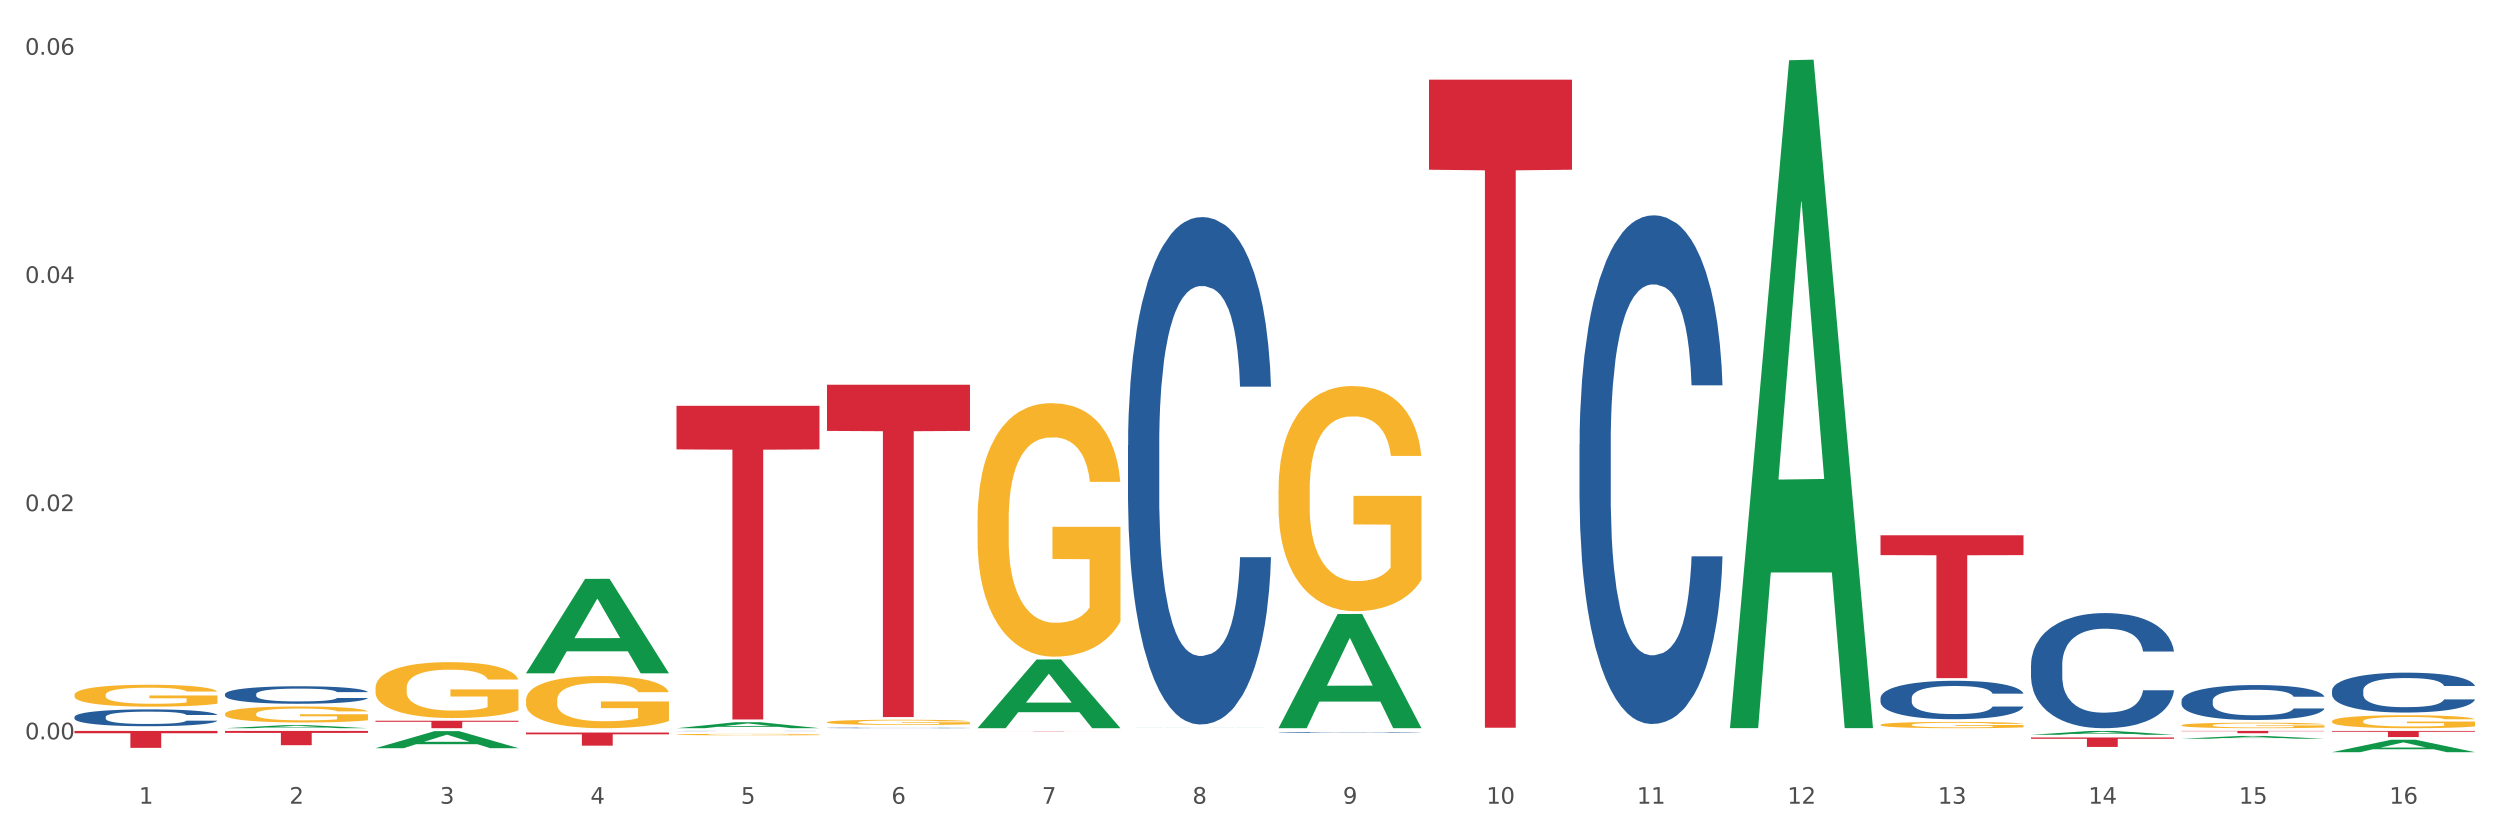 <?xml version="1.0" encoding="utf-8" standalone="no"?>
<!DOCTYPE svg PUBLIC "-//W3C//DTD SVG 1.1//EN"
  "http://www.w3.org/Graphics/SVG/1.1/DTD/svg11.dtd">
<svg xmlns:xlink="http://www.w3.org/1999/xlink" width="1080pt" height="360pt" viewBox="0 0 1080 360" xmlns="http://www.w3.org/2000/svg" version="1.1">
 <rect x="0" y="0" width="1080" height="360" fill="#333333" stroke="none"/>
 <defs>
  <style type="text/css">*{stroke-linejoin: round; stroke-linecap: butt}</style>
 </defs>
 <g id="figure_1">
  <g id="patch_1">
   <path d="M 0 360 
L 1080 360 
L 1080 0 
L 0 0 
z
" style="fill: #ffffff; stroke: #ffffff; stroke-linejoin: miter"/>
  </g>
  <g id="axes_1">
   <g id="matplotlib.axis_1">
    <g id="xtick_1">
     <g id="text_1">
      <!-- 1 -->
      <g style="fill: #4d4d4d" transform="translate(60.004 347.204) scale(0.096 -0.096)">
       <defs>
        <path id="DejaVuSans-31" d="M 794 531 
L 1825 531 
L 1825 4091 
L 703 3866 
L 703 4441 
L 1819 4666 
L 2450 4666 
L 2450 531 
L 3481 531 
L 3481 0 
L 794 0 
L 794 531 
z
" transform="scale(0.016)"/>
       </defs>
       <use xlink:href="#DejaVuSans-31"/>
      </g>
     </g>
    </g>
    <g id="xtick_2">
     <g id="text_2">
      <!-- 2 -->
      <g style="fill: #4d4d4d" transform="translate(125.021 347.204) scale(0.096 -0.096)">
       <defs>
        <path id="DejaVuSans-32" d="M 1228 531 
L 3431 531 
L 3431 0 
L 469 0 
L 469 531 
Q 828 903 1448 1529 
Q 2069 2156 2228 2338 
Q 2531 2678 2651 2914 
Q 2772 3150 2772 3378 
Q 2772 3750 2511 3984 
Q 2250 4219 1831 4219 
Q 1534 4219 1204 4116 
Q 875 4013 500 3803 
L 500 4441 
Q 881 4594 1212 4672 
Q 1544 4750 1819 4750 
Q 2544 4750 2975 4387 
Q 3406 4025 3406 3419 
Q 3406 3131 3298 2873 
Q 3191 2616 2906 2266 
Q 2828 2175 2409 1742 
Q 1991 1309 1228 531 
z
" transform="scale(0.016)"/>
       </defs>
       <use xlink:href="#DejaVuSans-32"/>
      </g>
     </g>
    </g>
    <g id="xtick_3">
     <g id="text_3">
      <!-- 3 -->
      <g style="fill: #4d4d4d" transform="translate(190.039 347.204) scale(0.096 -0.096)">
       <defs>
        <path id="DejaVuSans-33" d="M 2597 2516 
Q 3050 2419 3304 2112 
Q 3559 1806 3559 1356 
Q 3559 666 3084 287 
Q 2609 -91 1734 -91 
Q 1441 -91 1130 -33 
Q 819 25 488 141 
L 488 750 
Q 750 597 1062 519 
Q 1375 441 1716 441 
Q 2309 441 2620 675 
Q 2931 909 2931 1356 
Q 2931 1769 2642 2001 
Q 2353 2234 1838 2234 
L 1294 2234 
L 1294 2753 
L 1863 2753 
Q 2328 2753 2575 2939 
Q 2822 3125 2822 3475 
Q 2822 3834 2567 4026 
Q 2313 4219 1838 4219 
Q 1578 4219 1281 4162 
Q 984 4106 628 3988 
L 628 4550 
Q 988 4650 1302 4700 
Q 1616 4750 1894 4750 
Q 2613 4750 3031 4423 
Q 3450 4097 3450 3541 
Q 3450 3153 3228 2886 
Q 3006 2619 2597 2516 
z
" transform="scale(0.016)"/>
       </defs>
       <use xlink:href="#DejaVuSans-33"/>
      </g>
     </g>
    </g>
    <g id="xtick_4">
     <g id="text_4">
      <!-- 4 -->
      <g style="fill: #4d4d4d" transform="translate(255.056 347.204) scale(0.096 -0.096)">
       <defs>
        <path id="DejaVuSans-34" d="M 2419 4116 
L 825 1625 
L 2419 1625 
L 2419 4116 
z
M 2253 4666 
L 3047 4666 
L 3047 1625 
L 3713 1625 
L 3713 1100 
L 3047 1100 
L 3047 0 
L 2419 0 
L 2419 1100 
L 313 1100 
L 313 1709 
L 2253 4666 
z
" transform="scale(0.016)"/>
       </defs>
       <use xlink:href="#DejaVuSans-34"/>
      </g>
     </g>
    </g>
    <g id="xtick_5">
     <g id="text_5">
      <!-- 5 -->
      <g style="fill: #4d4d4d" transform="translate(320.073 347.204) scale(0.096 -0.096)">
       <defs>
        <path id="DejaVuSans-35" d="M 691 4666 
L 3169 4666 
L 3169 4134 
L 1269 4134 
L 1269 2991 
Q 1406 3038 1543 3061 
Q 1681 3084 1819 3084 
Q 2600 3084 3056 2656 
Q 3513 2228 3513 1497 
Q 3513 744 3044 326 
Q 2575 -91 1722 -91 
Q 1428 -91 1123 -41 
Q 819 9 494 109 
L 494 744 
Q 775 591 1075 516 
Q 1375 441 1709 441 
Q 2250 441 2565 725 
Q 2881 1009 2881 1497 
Q 2881 1984 2565 2268 
Q 2250 2553 1709 2553 
Q 1456 2553 1204 2497 
Q 953 2441 691 2322 
L 691 4666 
z
" transform="scale(0.016)"/>
       </defs>
       <use xlink:href="#DejaVuSans-35"/>
      </g>
     </g>
    </g>
    <g id="xtick_6">
     <g id="text_6">
      <!-- 6 -->
      <g style="fill: #4d4d4d" transform="translate(385.09 347.204) scale(0.096 -0.096)">
       <defs>
        <path id="DejaVuSans-36" d="M 2113 2584 
Q 1688 2584 1439 2293 
Q 1191 2003 1191 1497 
Q 1191 994 1439 701 
Q 1688 409 2113 409 
Q 2538 409 2786 701 
Q 3034 994 3034 1497 
Q 3034 2003 2786 2293 
Q 2538 2584 2113 2584 
z
M 3366 4563 
L 3366 3988 
Q 3128 4100 2886 4159 
Q 2644 4219 2406 4219 
Q 1781 4219 1451 3797 
Q 1122 3375 1075 2522 
Q 1259 2794 1537 2939 
Q 1816 3084 2150 3084 
Q 2853 3084 3261 2657 
Q 3669 2231 3669 1497 
Q 3669 778 3244 343 
Q 2819 -91 2113 -91 
Q 1303 -91 875 529 
Q 447 1150 447 2328 
Q 447 3434 972 4092 
Q 1497 4750 2381 4750 
Q 2619 4750 2861 4703 
Q 3103 4656 3366 4563 
z
" transform="scale(0.016)"/>
       </defs>
       <use xlink:href="#DejaVuSans-36"/>
      </g>
     </g>
    </g>
    <g id="xtick_7">
     <g id="text_7">
      <!-- 7 -->
      <g style="fill: #4d4d4d" transform="translate(450.108 347.204) scale(0.096 -0.096)">
       <defs>
        <path id="DejaVuSans-37" d="M 525 4666 
L 3525 4666 
L 3525 4397 
L 1831 0 
L 1172 0 
L 2766 4134 
L 525 4134 
L 525 4666 
z
" transform="scale(0.016)"/>
       </defs>
       <use xlink:href="#DejaVuSans-37"/>
      </g>
     </g>
    </g>
    <g id="xtick_8">
     <g id="text_8">
      <!-- 8 -->
      <g style="fill: #4d4d4d" transform="translate(515.125 347.204) scale(0.096 -0.096)">
       <defs>
        <path id="DejaVuSans-38" d="M 2034 2216 
Q 1584 2216 1326 1975 
Q 1069 1734 1069 1313 
Q 1069 891 1326 650 
Q 1584 409 2034 409 
Q 2484 409 2743 651 
Q 3003 894 3003 1313 
Q 3003 1734 2745 1975 
Q 2488 2216 2034 2216 
z
M 1403 2484 
Q 997 2584 770 2862 
Q 544 3141 544 3541 
Q 544 4100 942 4425 
Q 1341 4750 2034 4750 
Q 2731 4750 3128 4425 
Q 3525 4100 3525 3541 
Q 3525 3141 3298 2862 
Q 3072 2584 2669 2484 
Q 3125 2378 3379 2068 
Q 3634 1759 3634 1313 
Q 3634 634 3220 271 
Q 2806 -91 2034 -91 
Q 1263 -91 848 271 
Q 434 634 434 1313 
Q 434 1759 690 2068 
Q 947 2378 1403 2484 
z
M 1172 3481 
Q 1172 3119 1398 2916 
Q 1625 2713 2034 2713 
Q 2441 2713 2670 2916 
Q 2900 3119 2900 3481 
Q 2900 3844 2670 4047 
Q 2441 4250 2034 4250 
Q 1625 4250 1398 4047 
Q 1172 3844 1172 3481 
z
" transform="scale(0.016)"/>
       </defs>
       <use xlink:href="#DejaVuSans-38"/>
      </g>
     </g>
    </g>
    <g id="xtick_9">
     <g id="text_9">
      <!-- 9 -->
      <g style="fill: #4d4d4d" transform="translate(580.142 347.204) scale(0.096 -0.096)">
       <defs>
        <path id="DejaVuSans-39" d="M 703 97 
L 703 672 
Q 941 559 1184 500 
Q 1428 441 1663 441 
Q 2288 441 2617 861 
Q 2947 1281 2994 2138 
Q 2813 1869 2534 1725 
Q 2256 1581 1919 1581 
Q 1219 1581 811 2004 
Q 403 2428 403 3163 
Q 403 3881 828 4315 
Q 1253 4750 1959 4750 
Q 2769 4750 3195 4129 
Q 3622 3509 3622 2328 
Q 3622 1225 3098 567 
Q 2575 -91 1691 -91 
Q 1453 -91 1209 -44 
Q 966 3 703 97 
z
M 1959 2075 
Q 2384 2075 2632 2365 
Q 2881 2656 2881 3163 
Q 2881 3666 2632 3958 
Q 2384 4250 1959 4250 
Q 1534 4250 1286 3958 
Q 1038 3666 1038 3163 
Q 1038 2656 1286 2365 
Q 1534 2075 1959 2075 
z
" transform="scale(0.016)"/>
       </defs>
       <use xlink:href="#DejaVuSans-39"/>
      </g>
     </g>
    </g>
    <g id="xtick_10">
     <g id="text_10">
      <!-- 10 -->
      <g style="fill: #4d4d4d" transform="translate(642.105 347.204) scale(0.096 -0.096)">
       <defs>
        <path id="DejaVuSans-30" d="M 2034 4250 
Q 1547 4250 1301 3770 
Q 1056 3291 1056 2328 
Q 1056 1369 1301 889 
Q 1547 409 2034 409 
Q 2525 409 2770 889 
Q 3016 1369 3016 2328 
Q 3016 3291 2770 3770 
Q 2525 4250 2034 4250 
z
M 2034 4750 
Q 2819 4750 3233 4129 
Q 3647 3509 3647 2328 
Q 3647 1150 3233 529 
Q 2819 -91 2034 -91 
Q 1250 -91 836 529 
Q 422 1150 422 2328 
Q 422 3509 836 4129 
Q 1250 4750 2034 4750 
z
" transform="scale(0.016)"/>
       </defs>
       <use xlink:href="#DejaVuSans-31"/>
       <use xlink:href="#DejaVuSans-30" transform="translate(63.623 0)"/>
      </g>
     </g>
    </g>
    <g id="xtick_11">
     <g id="text_11">
      <!-- 11 -->
      <g style="fill: #4d4d4d" transform="translate(707.123 347.204) scale(0.096 -0.096)">
       <use xlink:href="#DejaVuSans-31"/>
       <use xlink:href="#DejaVuSans-31" transform="translate(63.623 0)"/>
      </g>
     </g>
    </g>
    <g id="xtick_12">
     <g id="text_12">
      <!-- 12 -->
      <g style="fill: #4d4d4d" transform="translate(772.14 347.204) scale(0.096 -0.096)">
       <use xlink:href="#DejaVuSans-31"/>
       <use xlink:href="#DejaVuSans-32" transform="translate(63.623 0)"/>
      </g>
     </g>
    </g>
    <g id="xtick_13">
     <g id="text_13">
      <!-- 13 -->
      <g style="fill: #4d4d4d" transform="translate(837.157 347.204) scale(0.096 -0.096)">
       <use xlink:href="#DejaVuSans-31"/>
       <use xlink:href="#DejaVuSans-33" transform="translate(63.623 0)"/>
      </g>
     </g>
    </g>
    <g id="xtick_14">
     <g id="text_14">
      <!-- 14 -->
      <g style="fill: #4d4d4d" transform="translate(902.174 347.204) scale(0.096 -0.096)">
       <use xlink:href="#DejaVuSans-31"/>
       <use xlink:href="#DejaVuSans-34" transform="translate(63.623 0)"/>
      </g>
     </g>
    </g>
    <g id="xtick_15">
     <g id="text_15">
      <!-- 15 -->
      <g style="fill: #4d4d4d" transform="translate(967.192 347.204) scale(0.096 -0.096)">
       <use xlink:href="#DejaVuSans-31"/>
       <use xlink:href="#DejaVuSans-35" transform="translate(63.623 0)"/>
      </g>
     </g>
    </g>
    <g id="xtick_16">
     <g id="text_16">
      <!-- 16 -->
      <g style="fill: #4d4d4d" transform="translate(1032.209 347.204) scale(0.096 -0.096)">
       <use xlink:href="#DejaVuSans-31"/>
       <use xlink:href="#DejaVuSans-36" transform="translate(63.623 0)"/>
      </g>
     </g>
    </g>
    <g id="xtick_17"/>
    <g id="xtick_18"/>
    <g id="xtick_19"/>
    <g id="xtick_20"/>
    <g id="xtick_21"/>
    <g id="xtick_22"/>
    <g id="xtick_23"/>
    <g id="xtick_24"/>
    <g id="xtick_25"/>
    <g id="xtick_26"/>
    <g id="xtick_27"/>
    <g id="xtick_28"/>
    <g id="xtick_29"/>
    <g id="xtick_30"/>
    <g id="xtick_31"/>
   </g>
   <g id="matplotlib.axis_2">
    <g id="ytick_1">
     <g id="text_17">
      <!-- 0.00 -->
      <g style="fill: #4d4d4d" transform="translate(10.8 319.399) scale(0.096 -0.096)">
       <defs>
        <path id="DejaVuSans-2e" d="M 684 794 
L 1344 794 
L 1344 0 
L 684 0 
L 684 794 
z
" transform="scale(0.016)"/>
       </defs>
       <use xlink:href="#DejaVuSans-30"/>
       <use xlink:href="#DejaVuSans-2e" transform="translate(63.623 0)"/>
       <use xlink:href="#DejaVuSans-30" transform="translate(95.41 0)"/>
       <use xlink:href="#DejaVuSans-30" transform="translate(159.033 0)"/>
      </g>
     </g>
    </g>
    <g id="ytick_2">
     <g id="text_18">
      <!-- 0.02 -->
      <g style="fill: #4d4d4d" transform="translate(10.8 220.818) scale(0.096 -0.096)">
       <use xlink:href="#DejaVuSans-30"/>
       <use xlink:href="#DejaVuSans-2e" transform="translate(63.623 0)"/>
       <use xlink:href="#DejaVuSans-30" transform="translate(95.41 0)"/>
       <use xlink:href="#DejaVuSans-32" transform="translate(159.033 0)"/>
      </g>
     </g>
    </g>
    <g id="ytick_3">
     <g id="text_19">
      <!-- 0.04 -->
      <g style="fill: #4d4d4d" transform="translate(10.8 122.237) scale(0.096 -0.096)">
       <use xlink:href="#DejaVuSans-30"/>
       <use xlink:href="#DejaVuSans-2e" transform="translate(63.623 0)"/>
       <use xlink:href="#DejaVuSans-30" transform="translate(95.41 0)"/>
       <use xlink:href="#DejaVuSans-34" transform="translate(159.033 0)"/>
      </g>
     </g>
    </g>
    <g id="ytick_4">
     <g id="text_20">
      <!-- 0.06 -->
      <g style="fill: #4d4d4d" transform="translate(10.8 23.657) scale(0.096 -0.096)">
       <use xlink:href="#DejaVuSans-30"/>
       <use xlink:href="#DejaVuSans-2e" transform="translate(63.623 0)"/>
       <use xlink:href="#DejaVuSans-30" transform="translate(95.41 0)"/>
       <use xlink:href="#DejaVuSans-36" transform="translate(159.033 0)"/>
      </g>
     </g>
    </g>
    <g id="ytick_5"/>
    <g id="ytick_6"/>
    <g id="ytick_7"/>
   </g>
   <g id="PolyCollection_1">
    <path d="M 97.192 314.589 
L 97.256 314.588 
L 122.727 313.262 
L 133.297 313.261 
L 158.959 314.591 
L 146.733 314.591 
L 141.193 314.282 
L 114.894 314.282 
L 114.703 314.287 
L 109.354 314.591 
L 97.192 314.591 
L 97.192 314.589 
L 118.206 314.097 
L 137.882 314.095 
L 128.139 313.544 
L 128.012 313.542 
L 127.884 313.546 
L 118.142 314.095 
L 118.206 314.097 
L 97.192 314.589 
z
" clip-path="url(#pa3354873ea)" style="fill: #109648"/>
    <path d="M 162.209 323.196 
L 162.273 323.19 
L 187.744 315.844 
L 198.314 315.838 
L 223.976 323.21 
L 211.75 323.21 
L 206.21 321.493 
L 179.912 321.493 
L 179.721 321.521 
L 174.372 323.21 
L 162.209 323.21 
L 162.209 323.196 
L 183.223 320.469 
L 202.899 320.462 
L 193.156 317.409 
L 193.029 317.395 
L 192.902 317.416 
L 183.159 320.462 
L 183.223 320.469 
L 162.209 323.196 
z
" clip-path="url(#pa3354873ea)" style="fill: #109648"/>
    <path d="M 227.227 290.798 
L 227.29 290.76 
L 252.761 250.078 
L 263.331 250.04 
L 288.993 290.875 
L 276.767 290.875 
L 271.227 281.366 
L 244.929 281.366 
L 244.738 281.519 
L 239.389 290.875 
L 227.227 290.875 
L 227.227 290.798 
L 248.24 275.691 
L 267.916 275.653 
L 258.174 258.744 
L 258.046 258.667 
L 257.919 258.782 
L 248.176 275.653 
L 248.24 275.691 
L 227.227 290.798 
z
" clip-path="url(#pa3354873ea)" style="fill: #109648"/>
    <path d="M 292.244 314.586 
L 292.308 314.584 
L 317.778 311.98 
L 328.349 311.978 
L 354.01 314.591 
L 341.784 314.591 
L 336.245 313.983 
L 309.946 313.983 
L 309.755 313.993 
L 304.406 314.591 
L 292.244 314.591 
L 292.244 314.586 
L 313.257 313.619 
L 332.933 313.617 
L 323.191 312.535 
L 323.063 312.53 
L 322.936 312.537 
L 313.194 313.617 
L 313.257 313.619 
L 292.244 314.586 
z
" clip-path="url(#pa3354873ea)" style="fill: #109648"/>
    <path d="M 422.278 314.536 
L 422.342 314.508 
L 447.813 284.887 
L 458.383 284.859 
L 484.045 314.591 
L 471.819 314.591 
L 466.279 307.668 
L 439.981 307.668 
L 439.79 307.779 
L 434.441 314.591 
L 422.278 314.591 
L 422.278 314.536 
L 443.292 303.536 
L 462.968 303.508 
L 453.225 291.196 
L 453.098 291.14 
L 452.971 291.224 
L 443.228 303.508 
L 443.292 303.536 
L 422.278 314.536 
z
" clip-path="url(#pa3354873ea)" style="fill: #109648"/>
    <path d="M 422.278 315.912 
L 484.045 315.912 
L 484.045 315.926 
L 459.748 315.926 
L 459.748 316.015 
L 446.429 316.015 
L 446.429 315.926 
L 422.278 315.926 
L 422.278 315.912 
L 422.278 315.912 
z
" clip-path="url(#pa3354873ea)" style="fill: #d62839"/>
    <path d="M 357.261 166.197 
L 419.028 166.197 
L 419.028 186.149 
L 394.731 186.284 
L 394.731 309.771 
L 381.412 309.771 
L 381.412 186.284 
L 357.261 186.149 
L 357.261 166.332 
L 357.261 166.197 
z
" clip-path="url(#pa3354873ea)" style="fill: #d62839"/>
    <path d="M 292.244 175.312 
L 354.01 175.312 
L 354.01 194.143 
L 329.714 194.27 
L 329.714 310.818 
L 316.394 310.818 
L 316.394 194.27 
L 292.244 194.143 
L 292.244 175.439 
L 292.244 175.312 
z
" clip-path="url(#pa3354873ea)" style="fill: #d62839"/>
    <path d="M 617.33 34.414 
L 679.097 34.414 
L 679.097 73.321 
L 654.8 73.584 
L 654.8 314.388 
L 641.481 314.388 
L 641.481 73.584 
L 617.33 73.321 
L 617.33 34.677 
L 617.33 34.414 
z
" clip-path="url(#pa3354873ea)" style="fill: #d62839"/>
    <path d="M 32.175 315.751 
L 93.941 315.751 
L 93.941 316.77 
L 69.645 316.777 
L 69.645 323.081 
L 56.325 323.081 
L 56.325 316.777 
L 32.175 316.77 
L 32.175 315.758 
L 32.175 315.751 
z
" clip-path="url(#pa3354873ea)" style="fill: #d62839"/>
    <path d="M 162.209 311.359 
L 223.976 311.359 
L 223.976 311.808 
L 199.679 311.811 
L 199.679 314.591 
L 186.36 314.591 
L 186.36 311.811 
L 162.209 311.808 
L 162.209 311.362 
L 162.209 311.359 
z
" clip-path="url(#pa3354873ea)" style="fill: #d62839"/>
    <path d="M 97.192 315.751 
L 158.959 315.751 
L 158.959 316.611 
L 134.662 316.617 
L 134.662 321.937 
L 121.343 321.937 
L 121.343 316.617 
L 97.192 316.611 
L 97.192 315.757 
L 97.192 315.751 
z
" clip-path="url(#pa3354873ea)" style="fill: #d62839"/>
    <path d="M 227.227 316.442 
L 288.993 316.442 
L 288.993 317.231 
L 264.696 317.236 
L 264.696 322.117 
L 251.377 322.117 
L 251.377 317.236 
L 227.227 317.231 
L 227.227 316.447 
L 227.227 316.442 
z
" clip-path="url(#pa3354873ea)" style="fill: #d62839"/>
    <path d="M 97.192 308.384 
L 97.265 308.377 
L 97.265 308.15 
L 97.411 307.954 
L 98.14 307.481 
L 99.234 307.09 
L 100.036 306.882 
L 100.838 306.711 
L 101.786 306.541 
L 102.953 306.364 
L 105.068 306.105 
L 106.381 305.973 
L 107.985 305.834 
L 110.902 305.632 
L 113.017 305.518 
L 115.204 305.424 
L 118.778 305.31 
L 121.111 305.26 
L 123.591 305.222 
L 126.58 305.196 
L 128.841 305.19 
L 133.8 305.209 
L 138.03 305.266 
L 140.071 305.31 
L 142.697 305.386 
L 144.082 305.436 
L 146.343 305.537 
L 148.676 305.67 
L 150.281 305.783 
L 152.687 305.998 
L 154.51 306.213 
L 156.188 306.478 
L 157.063 306.661 
L 157.719 306.831 
L 158.302 307.027 
L 158.886 307.336 
L 145.759 307.336 
L 145.249 307.115 
L 144.447 306.907 
L 143.28 306.705 
L 142.259 306.579 
L 140.509 306.421 
L 138.905 306.32 
L 137.227 306.244 
L 135.185 306.181 
L 133.581 306.149 
L 131.321 306.124 
L 126.872 306.13 
L 123.882 306.181 
L 121.84 306.244 
L 120.528 306.301 
L 119.361 306.364 
L 118.048 306.452 
L 116.517 306.585 
L 115.423 306.705 
L 114.329 306.856 
L 113.454 307.008 
L 112.652 307.184 
L 111.996 307.374 
L 111.485 307.569 
L 111.048 307.809 
L 110.683 308.207 
L 110.683 309.071 
L 110.829 309.267 
L 111.194 309.526 
L 111.631 309.722 
L 112.36 309.955 
L 113.017 310.113 
L 114.256 310.34 
L 115.642 310.529 
L 116.736 310.649 
L 117.83 310.75 
L 119.726 310.889 
L 121.84 311.003 
L 123.664 311.072 
L 126.143 311.135 
L 127.82 311.16 
L 129.279 311.173 
L 132.852 311.173 
L 135.404 311.154 
L 138.248 311.11 
L 140.436 311.053 
L 142.259 310.984 
L 144.301 310.87 
L 145.614 310.763 
L 145.614 309.444 
L 129.57 309.438 
L 129.57 308.56 
L 158.959 308.56 
L 158.959 311.135 
L 157.719 311.268 
L 156.333 311.388 
L 154.875 311.495 
L 152.687 311.627 
L 150.062 311.754 
L 147.728 311.842 
L 145.249 311.918 
L 142.332 311.987 
L 138.54 312.05 
L 136.206 312.076 
L 133.289 312.095 
L 129.862 312.101 
L 126.872 312.088 
L 123.955 312.057 
L 120.892 312 
L 117.903 311.918 
L 115.642 311.836 
L 113.381 311.735 
L 110.975 311.602 
L 109.079 311.476 
L 107.62 311.362 
L 106.016 311.217 
L 104.266 311.028 
L 102.953 310.858 
L 101.786 310.681 
L 100.547 310.454 
L 99.672 310.258 
L 98.797 310.012 
L 98.286 309.829 
L 97.703 309.545 
L 97.265 309.147 
L 97.192 308.384 
z
" clip-path="url(#pa3354873ea)" style="fill: #f7b32b"/>
    <path d="M 812.382 231.24 
L 874.148 231.24 
L 874.148 239.815 
L 849.852 239.873 
L 849.852 292.944 
L 836.532 292.944 
L 836.532 239.873 
L 812.382 239.815 
L 812.382 231.298 
L 812.382 231.24 
z
" clip-path="url(#pa3354873ea)" style="fill: #d62839"/>
    <path d="M 877.399 318.594 
L 939.166 318.594 
L 939.166 319.159 
L 914.869 319.163 
L 914.869 322.662 
L 901.549 322.662 
L 901.549 319.163 
L 877.399 319.159 
L 877.399 318.598 
L 877.399 318.594 
z
" clip-path="url(#pa3354873ea)" style="fill: #d62839"/>
    <path d="M 942.416 315.751 
L 1004.183 315.751 
L 1004.183 315.891 
L 979.886 315.892 
L 979.886 316.759 
L 966.567 316.759 
L 966.567 315.892 
L 942.416 315.891 
L 942.416 315.752 
L 942.416 315.751 
z
" clip-path="url(#pa3354873ea)" style="fill: #d62839"/>
    <path d="M 1007.434 315.751 
L 1069.2 315.751 
L 1069.2 316.121 
L 1044.903 316.124 
L 1044.903 318.412 
L 1031.584 318.412 
L 1031.584 316.124 
L 1007.434 316.121 
L 1007.434 315.754 
L 1007.434 315.751 
z
" clip-path="url(#pa3354873ea)" style="fill: #d62839"/>
    <path d="M 162.209 297.21 
L 162.282 297.188 
L 162.282 296.394 
L 162.428 295.711 
L 163.157 294.057 
L 164.251 292.69 
L 165.054 291.962 
L 165.856 291.366 
L 166.804 290.771 
L 167.97 290.154 
L 170.085 289.25 
L 171.398 288.786 
L 173.002 288.301 
L 175.919 287.596 
L 178.034 287.199 
L 180.222 286.868 
L 183.795 286.471 
L 186.128 286.295 
L 188.608 286.162 
L 191.598 286.074 
L 193.858 286.052 
L 198.817 286.118 
L 203.047 286.317 
L 205.089 286.471 
L 207.714 286.736 
L 209.099 286.912 
L 211.36 287.265 
L 213.694 287.728 
L 215.298 288.125 
L 217.704 288.875 
L 219.528 289.624 
L 221.205 290.551 
L 222.08 291.19 
L 222.736 291.785 
L 223.32 292.469 
L 223.903 293.55 
L 210.777 293.55 
L 210.266 292.778 
L 209.464 292.05 
L 208.297 291.344 
L 207.276 290.903 
L 205.526 290.352 
L 203.922 289.999 
L 202.245 289.735 
L 200.203 289.514 
L 198.598 289.404 
L 196.338 289.316 
L 191.889 289.338 
L 188.9 289.514 
L 186.858 289.735 
L 185.545 289.933 
L 184.378 290.154 
L 183.066 290.462 
L 181.534 290.925 
L 180.44 291.344 
L 179.347 291.874 
L 178.471 292.403 
L 177.669 293.02 
L 177.013 293.682 
L 176.503 294.366 
L 176.065 295.203 
L 175.7 296.593 
L 175.7 299.614 
L 175.846 300.297 
L 176.211 301.202 
L 176.648 301.885 
L 177.378 302.701 
L 178.034 303.252 
L 179.274 304.046 
L 180.659 304.708 
L 181.753 305.127 
L 182.847 305.48 
L 184.743 305.965 
L 186.858 306.362 
L 188.681 306.604 
L 191.16 306.825 
L 192.837 306.913 
L 194.296 306.957 
L 197.869 306.957 
L 200.422 306.891 
L 203.266 306.736 
L 205.453 306.538 
L 207.276 306.295 
L 209.318 305.898 
L 210.631 305.524 
L 210.631 300.915 
L 194.588 300.893 
L 194.588 297.828 
L 223.976 297.828 
L 223.976 306.825 
L 222.736 307.288 
L 221.351 307.707 
L 219.892 308.082 
L 217.704 308.545 
L 215.079 308.986 
L 212.746 309.294 
L 210.266 309.559 
L 207.349 309.802 
L 203.557 310.022 
L 201.224 310.11 
L 198.307 310.176 
L 194.879 310.199 
L 191.889 310.154 
L 188.972 310.044 
L 185.91 309.846 
L 182.92 309.559 
L 180.659 309.272 
L 178.399 308.92 
L 175.992 308.456 
L 174.096 308.015 
L 172.638 307.619 
L 171.033 307.111 
L 169.283 306.45 
L 167.97 305.854 
L 166.804 305.237 
L 165.564 304.443 
L 164.689 303.759 
L 163.814 302.899 
L 163.303 302.26 
L 162.72 301.268 
L 162.282 299.878 
L 162.209 297.21 
z
" clip-path="url(#pa3354873ea)" style="fill: #f7b32b"/>
    <path d="M 227.227 302.458 
L 227.3 302.438 
L 227.3 301.696 
L 227.445 301.057 
L 228.175 299.512 
L 229.269 298.235 
L 230.071 297.555 
L 230.873 296.999 
L 231.821 296.443 
L 232.988 295.866 
L 235.102 295.022 
L 236.415 294.589 
L 238.019 294.136 
L 240.936 293.477 
L 243.051 293.106 
L 245.239 292.797 
L 248.812 292.426 
L 251.146 292.261 
L 253.625 292.138 
L 256.615 292.055 
L 258.876 292.035 
L 263.834 292.097 
L 268.064 292.282 
L 270.106 292.426 
L 272.731 292.673 
L 274.117 292.838 
L 276.377 293.168 
L 278.711 293.6 
L 280.315 293.971 
L 282.722 294.671 
L 284.545 295.372 
L 286.222 296.237 
L 287.097 296.834 
L 287.753 297.391 
L 288.337 298.029 
L 288.92 299.039 
L 275.794 299.039 
L 275.283 298.318 
L 274.481 297.638 
L 273.315 296.979 
L 272.294 296.567 
L 270.543 296.052 
L 268.939 295.722 
L 267.262 295.475 
L 265.22 295.269 
L 263.616 295.166 
L 261.355 295.083 
L 256.907 295.104 
L 253.917 295.269 
L 251.875 295.475 
L 250.562 295.66 
L 249.396 295.866 
L 248.083 296.155 
L 246.552 296.587 
L 245.458 296.979 
L 244.364 297.473 
L 243.489 297.967 
L 242.687 298.544 
L 242.03 299.162 
L 241.52 299.801 
L 241.082 300.584 
L 240.718 301.881 
L 240.718 304.704 
L 240.863 305.342 
L 241.228 306.187 
L 241.666 306.825 
L 242.395 307.587 
L 243.051 308.102 
L 244.291 308.844 
L 245.676 309.462 
L 246.77 309.853 
L 247.864 310.183 
L 249.76 310.636 
L 251.875 311.007 
L 253.698 311.234 
L 256.177 311.44 
L 257.855 311.522 
L 259.313 311.563 
L 262.886 311.563 
L 265.439 311.501 
L 268.283 311.357 
L 270.47 311.172 
L 272.294 310.945 
L 274.335 310.574 
L 275.648 310.224 
L 275.648 305.919 
L 259.605 305.898 
L 259.605 303.035 
L 288.993 303.035 
L 288.993 311.44 
L 287.753 311.872 
L 286.368 312.264 
L 284.909 312.614 
L 282.722 313.046 
L 280.096 313.458 
L 277.763 313.747 
L 275.283 313.994 
L 272.366 314.221 
L 268.574 314.427 
L 266.241 314.509 
L 263.324 314.571 
L 259.897 314.591 
L 256.907 314.55 
L 253.99 314.447 
L 250.927 314.262 
L 247.937 313.994 
L 245.676 313.726 
L 243.416 313.397 
L 241.009 312.964 
L 239.113 312.552 
L 237.655 312.181 
L 236.05 311.707 
L 234.3 311.089 
L 232.988 310.533 
L 231.821 309.956 
L 230.581 309.215 
L 229.706 308.576 
L 228.831 307.773 
L 228.321 307.175 
L 227.737 306.248 
L 227.3 304.951 
L 227.227 302.458 
z
" clip-path="url(#pa3354873ea)" style="fill: #f7b32b"/>
    <path d="M 32.175 300.192 
L 32.248 300.184 
L 32.248 299.872 
L 32.394 299.604 
L 33.123 298.955 
L 34.217 298.419 
L 35.019 298.133 
L 35.821 297.9 
L 36.769 297.666 
L 37.936 297.424 
L 40.051 297.069 
L 41.363 296.887 
L 42.968 296.697 
L 45.885 296.42 
L 47.999 296.264 
L 50.187 296.135 
L 53.76 295.979 
L 56.094 295.91 
L 58.573 295.858 
L 61.563 295.823 
L 63.824 295.814 
L 68.783 295.84 
L 73.012 295.918 
L 75.054 295.979 
L 77.679 296.083 
L 79.065 296.152 
L 81.326 296.29 
L 83.659 296.472 
L 85.263 296.628 
L 87.67 296.922 
L 89.493 297.216 
L 91.17 297.579 
L 92.045 297.83 
L 92.702 298.064 
L 93.285 298.332 
L 93.868 298.756 
L 80.742 298.756 
L 80.232 298.453 
L 79.43 298.168 
L 78.263 297.891 
L 77.242 297.718 
L 75.492 297.502 
L 73.887 297.363 
L 72.21 297.259 
L 70.168 297.173 
L 68.564 297.13 
L 66.303 297.095 
L 61.855 297.104 
L 58.865 297.173 
L 56.823 297.259 
L 55.511 297.337 
L 54.344 297.424 
L 53.031 297.545 
L 51.5 297.727 
L 50.406 297.891 
L 49.312 298.099 
L 48.437 298.306 
L 47.635 298.548 
L 46.979 298.808 
L 46.468 299.076 
L 46.031 299.405 
L 45.666 299.95 
L 45.666 301.135 
L 45.812 301.404 
L 46.176 301.758 
L 46.614 302.027 
L 47.343 302.347 
L 47.999 302.563 
L 49.239 302.874 
L 50.625 303.134 
L 51.719 303.298 
L 52.812 303.437 
L 54.708 303.627 
L 56.823 303.783 
L 58.646 303.878 
L 61.126 303.965 
L 62.803 303.999 
L 64.261 304.016 
L 67.835 304.016 
L 70.387 303.99 
L 73.231 303.93 
L 75.419 303.852 
L 77.242 303.757 
L 79.284 303.601 
L 80.596 303.454 
L 80.596 301.646 
L 64.553 301.637 
L 64.553 300.435 
L 93.941 300.435 
L 93.941 303.965 
L 92.702 304.146 
L 91.316 304.311 
L 89.858 304.458 
L 87.67 304.639 
L 85.045 304.812 
L 82.711 304.934 
L 80.232 305.037 
L 77.315 305.133 
L 73.523 305.219 
L 71.189 305.254 
L 68.272 305.28 
L 64.845 305.288 
L 61.855 305.271 
L 58.938 305.228 
L 55.875 305.15 
L 52.885 305.037 
L 50.625 304.925 
L 48.364 304.786 
L 45.958 304.605 
L 44.062 304.432 
L 42.603 304.276 
L 40.999 304.077 
L 39.249 303.817 
L 37.936 303.584 
L 36.769 303.342 
L 35.529 303.03 
L 34.654 302.762 
L 33.779 302.425 
L 33.269 302.174 
L 32.685 301.784 
L 32.248 301.239 
L 32.175 300.192 
z
" clip-path="url(#pa3354873ea)" style="fill: #f7b32b"/>
    <path d="M 1007.434 311.573 
L 1007.507 311.568 
L 1007.507 311.384 
L 1007.652 311.225 
L 1008.382 310.841 
L 1009.475 310.523 
L 1010.278 310.354 
L 1011.08 310.216 
L 1012.028 310.077 
L 1013.195 309.934 
L 1015.309 309.724 
L 1016.622 309.616 
L 1018.226 309.503 
L 1021.143 309.339 
L 1023.258 309.247 
L 1025.446 309.17 
L 1029.019 309.078 
L 1031.353 309.037 
L 1033.832 309.006 
L 1036.822 308.986 
L 1039.083 308.981 
L 1044.041 308.996 
L 1048.271 309.042 
L 1050.313 309.078 
L 1052.938 309.14 
L 1054.324 309.181 
L 1056.584 309.263 
L 1058.918 309.37 
L 1060.522 309.462 
L 1062.929 309.637 
L 1064.752 309.811 
L 1066.429 310.026 
L 1067.304 310.175 
L 1067.96 310.313 
L 1068.544 310.472 
L 1069.127 310.723 
L 1056.001 310.723 
L 1055.49 310.544 
L 1054.688 310.374 
L 1053.521 310.21 
L 1052.5 310.108 
L 1050.75 309.98 
L 1049.146 309.898 
L 1047.469 309.836 
L 1045.427 309.785 
L 1043.823 309.76 
L 1041.562 309.739 
L 1037.114 309.744 
L 1034.124 309.785 
L 1032.082 309.836 
L 1030.769 309.883 
L 1029.602 309.934 
L 1028.29 310.005 
L 1026.758 310.113 
L 1025.665 310.21 
L 1024.571 310.333 
L 1023.696 310.456 
L 1022.893 310.6 
L 1022.237 310.754 
L 1021.727 310.912 
L 1021.289 311.107 
L 1020.925 311.43 
L 1020.925 312.132 
L 1021.07 312.291 
L 1021.435 312.501 
L 1021.873 312.66 
L 1022.602 312.849 
L 1023.258 312.977 
L 1024.498 313.162 
L 1025.883 313.316 
L 1026.977 313.413 
L 1028.071 313.495 
L 1029.967 313.608 
L 1032.082 313.7 
L 1033.905 313.756 
L 1036.384 313.807 
L 1038.062 313.828 
L 1039.52 313.838 
L 1043.093 313.838 
L 1045.646 313.823 
L 1048.49 313.787 
L 1050.677 313.741 
L 1052.5 313.684 
L 1054.542 313.592 
L 1055.855 313.505 
L 1055.855 312.434 
L 1039.812 312.429 
L 1039.812 311.717 
L 1069.2 311.717 
L 1069.2 313.807 
L 1067.96 313.915 
L 1066.575 314.012 
L 1065.116 314.099 
L 1062.929 314.207 
L 1060.303 314.31 
L 1057.97 314.381 
L 1055.49 314.443 
L 1052.573 314.499 
L 1048.781 314.55 
L 1046.448 314.571 
L 1043.531 314.586 
L 1040.103 314.591 
L 1037.114 314.581 
L 1034.197 314.555 
L 1031.134 314.509 
L 1028.144 314.443 
L 1025.883 314.376 
L 1023.623 314.294 
L 1021.216 314.187 
L 1019.32 314.084 
L 1017.862 313.992 
L 1016.257 313.874 
L 1014.507 313.72 
L 1013.195 313.582 
L 1012.028 313.438 
L 1010.788 313.254 
L 1009.913 313.095 
L 1009.038 312.895 
L 1008.527 312.747 
L 1007.944 312.516 
L 1007.507 312.193 
L 1007.434 311.573 
z
" clip-path="url(#pa3354873ea)" style="fill: #f7b32b"/>
    <path d="M 357.261 311.972 
L 357.334 311.97 
L 357.334 311.896 
L 357.48 311.833 
L 358.209 311.678 
L 359.303 311.551 
L 360.105 311.483 
L 360.907 311.427 
L 361.855 311.372 
L 363.022 311.314 
L 365.137 311.23 
L 366.45 311.186 
L 368.054 311.141 
L 370.971 311.075 
L 373.086 311.038 
L 375.273 311.007 
L 378.847 310.97 
L 381.18 310.954 
L 383.66 310.942 
L 386.649 310.933 
L 388.91 310.931 
L 393.869 310.938 
L 398.098 310.956 
L 400.14 310.97 
L 402.766 310.995 
L 404.151 311.012 
L 406.412 311.045 
L 408.745 311.088 
L 410.35 311.125 
L 412.756 311.195 
L 414.579 311.265 
L 416.256 311.351 
L 417.132 311.411 
L 417.788 311.466 
L 418.371 311.53 
L 418.955 311.631 
L 405.828 311.631 
L 405.318 311.559 
L 404.516 311.491 
L 403.349 311.425 
L 402.328 311.384 
L 400.578 311.333 
L 398.974 311.3 
L 397.296 311.275 
L 395.254 311.254 
L 393.65 311.244 
L 391.39 311.236 
L 386.941 311.238 
L 383.951 311.254 
L 381.909 311.275 
L 380.597 311.293 
L 379.43 311.314 
L 378.117 311.343 
L 376.586 311.386 
L 375.492 311.425 
L 374.398 311.475 
L 373.523 311.524 
L 372.721 311.582 
L 372.065 311.643 
L 371.554 311.707 
L 371.117 311.785 
L 370.752 311.915 
L 370.752 312.197 
L 370.898 312.26 
L 371.263 312.345 
L 371.7 312.409 
L 372.429 312.485 
L 373.086 312.536 
L 374.325 312.61 
L 375.711 312.672 
L 376.805 312.711 
L 377.899 312.744 
L 379.795 312.789 
L 381.909 312.826 
L 383.733 312.849 
L 386.212 312.87 
L 387.889 312.878 
L 389.348 312.882 
L 392.921 312.882 
L 395.473 312.876 
L 398.317 312.861 
L 400.505 312.843 
L 402.328 312.82 
L 404.37 312.783 
L 405.683 312.748 
L 405.683 312.318 
L 389.639 312.316 
L 389.639 312.03 
L 419.028 312.03 
L 419.028 312.87 
L 417.788 312.913 
L 416.402 312.952 
L 414.944 312.987 
L 412.756 313.03 
L 410.131 313.071 
L 407.797 313.1 
L 405.318 313.125 
L 402.401 313.147 
L 398.609 313.168 
L 396.275 313.176 
L 393.358 313.182 
L 389.931 313.184 
L 386.941 313.18 
L 384.024 313.17 
L 380.961 313.151 
L 377.972 313.125 
L 375.711 313.098 
L 373.45 313.065 
L 371.044 313.022 
L 369.148 312.981 
L 367.689 312.944 
L 366.085 312.896 
L 364.335 312.835 
L 363.022 312.779 
L 361.855 312.721 
L 360.616 312.647 
L 359.741 312.584 
L 358.866 312.503 
L 358.355 312.444 
L 357.772 312.351 
L 357.334 312.221 
L 357.261 311.972 
z
" clip-path="url(#pa3354873ea)" style="fill: #f7b32b"/>
    <path d="M 292.244 317.322 
L 292.317 317.322 
L 292.317 317.3 
L 292.463 317.282 
L 293.192 317.237 
L 294.286 317.2 
L 295.088 317.18 
L 295.89 317.164 
L 296.838 317.148 
L 298.005 317.131 
L 300.12 317.107 
L 301.432 317.094 
L 303.037 317.081 
L 305.954 317.062 
L 308.068 317.052 
L 310.256 317.043 
L 313.829 317.032 
L 316.163 317.027 
L 318.642 317.024 
L 321.632 317.021 
L 323.893 317.021 
L 328.852 317.022 
L 333.081 317.028 
L 335.123 317.032 
L 337.748 317.039 
L 339.134 317.044 
L 341.395 317.053 
L 343.728 317.066 
L 345.332 317.077 
L 347.739 317.097 
L 349.562 317.117 
L 351.239 317.142 
L 352.114 317.159 
L 352.771 317.176 
L 353.354 317.194 
L 353.937 317.223 
L 340.811 317.223 
L 340.301 317.202 
L 339.499 317.183 
L 338.332 317.164 
L 337.311 317.152 
L 335.561 317.137 
L 333.956 317.127 
L 332.279 317.12 
L 330.237 317.114 
L 328.633 317.111 
L 326.372 317.109 
L 321.924 317.109 
L 318.934 317.114 
L 316.892 317.12 
L 315.58 317.125 
L 314.413 317.131 
L 313.1 317.14 
L 311.569 317.152 
L 310.475 317.164 
L 309.381 317.178 
L 308.506 317.192 
L 307.704 317.209 
L 307.047 317.227 
L 306.537 317.245 
L 306.099 317.268 
L 305.735 317.306 
L 305.735 317.387 
L 305.881 317.406 
L 306.245 317.43 
L 306.683 317.449 
L 307.412 317.471 
L 308.068 317.486 
L 309.308 317.507 
L 310.694 317.525 
L 311.788 317.536 
L 312.881 317.546 
L 314.777 317.559 
L 316.892 317.57 
L 318.715 317.576 
L 321.195 317.582 
L 322.872 317.585 
L 324.33 317.586 
L 327.904 317.586 
L 330.456 317.584 
L 333.3 317.58 
L 335.488 317.574 
L 337.311 317.568 
L 339.353 317.557 
L 340.665 317.547 
L 340.665 317.422 
L 324.622 317.422 
L 324.622 317.339 
L 354.01 317.339 
L 354.01 317.582 
L 352.771 317.595 
L 351.385 317.606 
L 349.927 317.616 
L 347.739 317.629 
L 345.114 317.641 
L 342.78 317.649 
L 340.301 317.656 
L 337.384 317.663 
L 333.592 317.669 
L 331.258 317.671 
L 328.341 317.673 
L 324.914 317.673 
L 321.924 317.672 
L 319.007 317.669 
L 315.944 317.664 
L 312.954 317.656 
L 310.694 317.648 
L 308.433 317.639 
L 306.027 317.626 
L 304.131 317.614 
L 302.672 317.604 
L 301.068 317.59 
L 299.318 317.572 
L 298.005 317.556 
L 296.838 317.539 
L 295.598 317.518 
L 294.723 317.499 
L 293.848 317.476 
L 293.338 317.459 
L 292.754 317.432 
L 292.317 317.394 
L 292.244 317.322 
z
" clip-path="url(#pa3354873ea)" style="fill: #f7b32b"/>
    <path d="M 942.416 313.304 
L 942.489 313.302 
L 942.489 313.223 
L 942.635 313.156 
L 943.364 312.992 
L 944.458 312.856 
L 945.26 312.784 
L 946.063 312.725 
L 947.011 312.666 
L 948.177 312.605 
L 950.292 312.515 
L 951.605 312.47 
L 953.209 312.422 
L 956.126 312.352 
L 958.241 312.312 
L 960.429 312.279 
L 964.002 312.24 
L 966.335 312.223 
L 968.815 312.21 
L 971.805 312.201 
L 974.065 312.199 
L 979.024 312.205 
L 983.254 312.225 
L 985.296 312.24 
L 987.921 312.266 
L 989.306 312.284 
L 991.567 312.319 
L 993.901 312.365 
L 995.505 312.404 
L 997.911 312.478 
L 999.734 312.553 
L 1001.412 312.644 
L 1002.287 312.708 
L 1002.943 312.767 
L 1003.526 312.835 
L 1004.11 312.942 
L 990.984 312.942 
L 990.473 312.865 
L 989.671 312.793 
L 988.504 312.723 
L 987.483 312.679 
L 985.733 312.625 
L 984.129 312.59 
L 982.451 312.564 
L 980.41 312.542 
L 978.805 312.531 
L 976.545 312.522 
L 972.096 312.524 
L 969.106 312.542 
L 967.065 312.564 
L 965.752 312.583 
L 964.585 312.605 
L 963.273 312.636 
L 961.741 312.682 
L 960.647 312.723 
L 959.553 312.776 
L 958.678 312.828 
L 957.876 312.889 
L 957.22 312.955 
L 956.709 313.022 
L 956.272 313.105 
L 955.907 313.243 
L 955.907 313.542 
L 956.053 313.61 
L 956.418 313.7 
L 956.855 313.768 
L 957.585 313.848 
L 958.241 313.903 
L 959.481 313.982 
L 960.866 314.047 
L 961.96 314.089 
L 963.054 314.124 
L 964.95 314.172 
L 967.065 314.211 
L 968.888 314.235 
L 971.367 314.257 
L 973.044 314.266 
L 974.503 314.27 
L 978.076 314.27 
L 980.628 314.264 
L 983.472 314.248 
L 985.66 314.229 
L 987.483 314.205 
L 989.525 314.165 
L 990.838 314.128 
L 990.838 313.671 
L 974.795 313.669 
L 974.795 313.365 
L 1004.183 313.365 
L 1004.183 314.257 
L 1002.943 314.303 
L 1001.558 314.344 
L 1000.099 314.382 
L 997.911 314.427 
L 995.286 314.471 
L 992.953 314.502 
L 990.473 314.528 
L 987.556 314.552 
L 983.764 314.574 
L 981.431 314.583 
L 978.514 314.589 
L 975.086 314.591 
L 972.096 314.587 
L 969.179 314.576 
L 966.117 314.556 
L 963.127 314.528 
L 960.866 314.5 
L 958.605 314.465 
L 956.199 314.419 
L 954.303 314.375 
L 952.844 314.336 
L 951.24 314.285 
L 949.49 314.22 
L 948.177 314.161 
L 947.011 314.1 
L 945.771 314.021 
L 944.896 313.953 
L 944.021 313.868 
L 943.51 313.805 
L 942.927 313.706 
L 942.489 313.569 
L 942.416 313.304 
z
" clip-path="url(#pa3354873ea)" style="fill: #f7b32b"/>
    <path d="M 812.382 313.126 
L 812.455 313.123 
L 812.455 313.033 
L 812.601 312.956 
L 813.33 312.77 
L 814.424 312.615 
L 815.226 312.533 
L 816.028 312.466 
L 816.976 312.399 
L 818.143 312.329 
L 820.258 312.227 
L 821.57 312.175 
L 823.175 312.12 
L 826.092 312.04 
L 828.206 311.996 
L 830.394 311.958 
L 833.967 311.914 
L 836.301 311.894 
L 838.78 311.879 
L 841.77 311.869 
L 844.031 311.866 
L 848.99 311.874 
L 853.219 311.896 
L 855.261 311.914 
L 857.886 311.943 
L 859.272 311.963 
L 861.532 312.003 
L 863.866 312.055 
L 865.47 312.1 
L 867.877 312.185 
L 869.7 312.269 
L 871.377 312.374 
L 872.252 312.446 
L 872.909 312.513 
L 873.492 312.59 
L 874.075 312.712 
L 860.949 312.712 
L 860.439 312.625 
L 859.636 312.543 
L 858.47 312.464 
L 857.449 312.414 
L 855.699 312.352 
L 854.094 312.312 
L 852.417 312.282 
L 850.375 312.257 
L 848.771 312.245 
L 846.51 312.235 
L 842.062 312.237 
L 839.072 312.257 
L 837.03 312.282 
L 835.717 312.304 
L 834.551 312.329 
L 833.238 312.364 
L 831.707 312.416 
L 830.613 312.464 
L 829.519 312.523 
L 828.644 312.583 
L 827.842 312.653 
L 827.185 312.727 
L 826.675 312.805 
L 826.237 312.899 
L 825.873 313.056 
L 825.873 313.397 
L 826.019 313.474 
L 826.383 313.576 
L 826.821 313.653 
L 827.55 313.745 
L 828.206 313.807 
L 829.446 313.897 
L 830.832 313.972 
L 831.925 314.019 
L 833.019 314.059 
L 834.915 314.114 
L 837.03 314.158 
L 838.853 314.186 
L 841.333 314.211 
L 843.01 314.221 
L 844.468 314.226 
L 848.042 314.226 
L 850.594 314.218 
L 853.438 314.201 
L 855.626 314.178 
L 857.449 314.151 
L 859.491 314.106 
L 860.803 314.064 
L 860.803 313.544 
L 844.76 313.541 
L 844.76 313.195 
L 874.148 313.195 
L 874.148 314.211 
L 872.909 314.263 
L 871.523 314.31 
L 870.065 314.352 
L 867.877 314.405 
L 865.252 314.454 
L 862.918 314.489 
L 860.439 314.519 
L 857.522 314.547 
L 853.73 314.571 
L 851.396 314.581 
L 848.479 314.589 
L 845.052 314.591 
L 842.062 314.586 
L 839.145 314.574 
L 836.082 314.552 
L 833.092 314.519 
L 830.832 314.487 
L 828.571 314.447 
L 826.164 314.395 
L 824.268 314.345 
L 822.81 314.3 
L 821.206 314.243 
L 819.455 314.168 
L 818.143 314.101 
L 816.976 314.031 
L 815.736 313.942 
L 814.861 313.865 
L 813.986 313.768 
L 813.476 313.695 
L 812.892 313.583 
L 812.455 313.427 
L 812.382 313.126 
z
" clip-path="url(#pa3354873ea)" style="fill: #f7b32b"/>
    <path d="M 552.313 211.718 
L 552.386 211.629 
L 552.386 208.431 
L 552.532 205.676 
L 553.261 199.012 
L 554.355 193.503 
L 555.157 190.571 
L 555.959 188.171 
L 556.907 185.772 
L 558.074 183.284 
L 560.189 179.641 
L 561.501 177.775 
L 563.106 175.82 
L 566.023 172.977 
L 568.137 171.378 
L 570.325 170.045 
L 573.898 168.445 
L 576.232 167.735 
L 578.711 167.201 
L 581.701 166.846 
L 583.962 166.757 
L 588.921 167.024 
L 593.15 167.823 
L 595.192 168.445 
L 597.817 169.512 
L 599.203 170.223 
L 601.464 171.644 
L 603.797 173.51 
L 605.401 175.11 
L 607.808 178.131 
L 609.631 181.152 
L 611.308 184.884 
L 612.183 187.461 
L 612.84 189.86 
L 613.423 192.614 
L 614.006 196.968 
L 600.88 196.968 
L 600.37 193.858 
L 599.567 190.926 
L 598.401 188.083 
L 597.38 186.305 
L 595.63 184.084 
L 594.025 182.662 
L 592.348 181.596 
L 590.306 180.708 
L 588.702 180.263 
L 586.441 179.908 
L 581.993 179.997 
L 579.003 180.708 
L 576.961 181.596 
L 575.649 182.396 
L 574.482 183.284 
L 573.169 184.528 
L 571.638 186.394 
L 570.544 188.083 
L 569.45 190.215 
L 568.575 192.348 
L 567.773 194.836 
L 567.116 197.501 
L 566.606 200.256 
L 566.168 203.632 
L 565.804 209.23 
L 565.804 221.403 
L 565.95 224.158 
L 566.314 227.801 
L 566.752 230.556 
L 567.481 233.843 
L 568.137 236.065 
L 569.377 239.263 
L 570.763 241.929 
L 571.856 243.617 
L 572.95 245.039 
L 574.846 246.994 
L 576.961 248.593 
L 578.784 249.571 
L 581.264 250.459 
L 582.941 250.815 
L 584.399 250.992 
L 587.973 250.992 
L 590.525 250.726 
L 593.369 250.104 
L 595.557 249.304 
L 597.38 248.327 
L 599.422 246.727 
L 600.734 245.217 
L 600.734 226.646 
L 584.691 226.557 
L 584.691 214.206 
L 614.079 214.206 
L 614.079 250.459 
L 612.84 252.325 
L 611.454 254.014 
L 609.996 255.524 
L 607.808 257.39 
L 605.183 259.167 
L 602.849 260.411 
L 600.37 261.477 
L 597.453 262.455 
L 593.661 263.343 
L 591.327 263.699 
L 588.41 263.965 
L 584.983 264.054 
L 581.993 263.876 
L 579.076 263.432 
L 576.013 262.633 
L 573.023 261.477 
L 570.763 260.322 
L 568.502 258.901 
L 566.096 257.035 
L 564.199 255.257 
L 562.741 253.658 
L 561.137 251.614 
L 559.387 248.949 
L 558.074 246.55 
L 556.907 244.062 
L 555.667 240.863 
L 554.792 238.108 
L 553.917 234.643 
L 553.407 232.066 
L 552.823 228.068 
L 552.386 222.47 
L 552.313 211.718 
z
" clip-path="url(#pa3354873ea)" style="fill: #f7b32b"/>
    <path d="M 422.278 224.779 
L 422.351 224.679 
L 422.351 221.078 
L 422.497 217.977 
L 423.226 210.475 
L 424.32 204.273 
L 425.122 200.971 
L 425.925 198.271 
L 426.873 195.57 
L 428.039 192.769 
L 430.154 188.667 
L 431.467 186.567 
L 433.071 184.366 
L 435.988 181.165 
L 438.103 179.364 
L 440.291 177.864 
L 443.864 176.063 
L 446.197 175.263 
L 448.677 174.663 
L 451.667 174.263 
L 453.927 174.163 
L 458.886 174.463 
L 463.116 175.363 
L 465.158 176.063 
L 467.783 177.264 
L 469.168 178.064 
L 471.429 179.664 
L 473.763 181.765 
L 475.367 183.566 
L 477.773 186.967 
L 479.596 190.368 
L 481.274 194.569 
L 482.149 197.47 
L 482.805 200.171 
L 483.389 203.272 
L 483.972 208.174 
L 470.846 208.174 
L 470.335 204.673 
L 469.533 201.372 
L 468.366 198.171 
L 467.345 196.17 
L 465.595 193.669 
L 463.991 192.069 
L 462.314 190.868 
L 460.272 189.868 
L 458.667 189.368 
L 456.407 188.968 
L 451.958 189.068 
L 448.969 189.868 
L 446.927 190.868 
L 445.614 191.768 
L 444.447 192.769 
L 443.135 194.169 
L 441.603 196.27 
L 440.509 198.171 
L 439.416 200.571 
L 438.54 202.972 
L 437.738 205.773 
L 437.082 208.774 
L 436.571 211.875 
L 436.134 215.676 
L 435.769 221.978 
L 435.769 235.683 
L 435.915 238.784 
L 436.28 242.885 
L 436.717 245.986 
L 437.447 249.688 
L 438.103 252.188 
L 439.343 255.79 
L 440.728 258.791 
L 441.822 260.691 
L 442.916 262.292 
L 444.812 264.492 
L 446.927 266.293 
L 448.75 267.393 
L 451.229 268.394 
L 452.906 268.794 
L 454.365 268.994 
L 457.938 268.994 
L 460.49 268.694 
L 463.334 267.994 
L 465.522 267.093 
L 467.345 265.993 
L 469.387 264.192 
L 470.7 262.492 
L 470.7 241.585 
L 454.657 241.485 
L 454.657 227.58 
L 484.045 227.58 
L 484.045 268.394 
L 482.805 270.494 
L 481.42 272.395 
L 479.961 274.096 
L 477.773 276.196 
L 475.148 278.197 
L 472.815 279.597 
L 470.335 280.798 
L 467.418 281.898 
L 463.626 282.899 
L 461.293 283.299 
L 458.376 283.599 
L 454.948 283.699 
L 451.958 283.499 
L 449.041 282.999 
L 445.979 282.098 
L 442.989 280.798 
L 440.728 279.497 
L 438.468 277.897 
L 436.061 275.796 
L 434.165 273.796 
L 432.707 271.995 
L 431.102 269.694 
L 429.352 266.693 
L 428.039 263.992 
L 426.873 261.191 
L 425.633 257.59 
L 424.758 254.489 
L 423.883 250.588 
L 423.372 247.687 
L 422.789 243.185 
L 422.351 236.883 
L 422.278 224.779 
z
" clip-path="url(#pa3354873ea)" style="fill: #f7b32b"/>
    <path d="M 487.296 192.269 
L 487.369 192.069 
L 487.369 186.464 
L 487.588 178.857 
L 488.391 164.843 
L 489.413 154.233 
L 491.165 141.822 
L 492.114 136.617 
L 493.356 130.811 
L 495.911 121.402 
L 498.831 113.395 
L 500.876 108.991 
L 502.409 106.188 
L 505.84 101.183 
L 507.811 98.981 
L 509.856 97.18 
L 511.608 95.978 
L 514.528 94.577 
L 516.865 93.977 
L 519.566 93.776 
L 521.829 93.977 
L 524.823 94.777 
L 529.203 97.18 
L 530.883 98.581 
L 533.146 100.983 
L 535.482 104.186 
L 537.38 107.389 
L 539.571 111.994 
L 541.834 117.999 
L 544.024 125.606 
L 545.558 132.613 
L 546.799 140.02 
L 547.894 149.028 
L 548.697 158.838 
L 549.062 167.045 
L 535.701 167.045 
L 535.336 159.638 
L 534.606 151.631 
L 533.876 146.226 
L 533.073 141.822 
L 531.832 136.817 
L 530.737 133.614 
L 528.911 129.81 
L 527.232 127.408 
L 525.845 126.007 
L 524.166 124.806 
L 520.588 123.604 
L 518.033 123.604 
L 516.427 124.005 
L 514.455 125.006 
L 512.776 126.407 
L 510.805 128.809 
L 509.272 131.412 
L 507.738 134.815 
L 506.862 137.217 
L 505.548 141.621 
L 504.672 145.225 
L 503.504 151.431 
L 502.847 155.835 
L 501.679 167.246 
L 501.168 175.654 
L 500.949 181.459 
L 500.803 187.865 
L 500.803 219.094 
L 501.241 233.108 
L 501.606 239.113 
L 502.19 245.92 
L 503.285 254.728 
L 504.891 263.336 
L 506.57 269.542 
L 507.957 273.346 
L 509.272 276.148 
L 510.586 278.35 
L 512.192 280.352 
L 513.506 281.553 
L 515.478 282.754 
L 517.814 283.355 
L 519.639 283.355 
L 523.363 282.354 
L 525.042 281.353 
L 526.648 279.952 
L 528.4 277.75 
L 529.787 275.347 
L 530.591 273.546 
L 531.905 269.742 
L 532.927 265.738 
L 533.803 261.134 
L 534.387 257.13 
L 535.044 251.125 
L 535.555 244.318 
L 535.701 240.715 
L 549.062 240.715 
L 548.77 247.922 
L 548.259 254.928 
L 547.237 264.337 
L 546.434 269.742 
L 545.193 276.348 
L 543.878 281.954 
L 542.053 288.16 
L 540.374 292.764 
L 538.622 296.768 
L 536.723 300.371 
L 533.292 305.376 
L 532.051 306.777 
L 529.422 309.179 
L 527.378 310.581 
L 524.385 311.982 
L 521.318 312.783 
L 518.106 312.983 
L 515.258 312.583 
L 512.119 311.381 
L 510.148 310.18 
L 507.957 308.379 
L 505.402 305.576 
L 502.993 302.173 
L 500.73 298.169 
L 498.612 293.565 
L 496.641 288.36 
L 494.086 279.752 
L 492.187 271.344 
L 490.8 263.536 
L 489.851 256.93 
L 488.902 248.522 
L 488.391 242.717 
L 487.588 228.703 
L 487.296 215.691 
L 487.296 192.269 
z
" clip-path="url(#pa3354873ea)" style="fill: #255c99"/>
    <path d="M 292.244 315.8 
L 292.317 315.8 
L 292.317 315.798 
L 292.536 315.794 
L 293.339 315.787 
L 294.361 315.781 
L 296.113 315.775 
L 297.063 315.773 
L 298.304 315.77 
L 300.859 315.765 
L 303.78 315.761 
L 305.824 315.759 
L 307.357 315.757 
L 310.788 315.755 
L 312.76 315.754 
L 314.804 315.753 
L 316.556 315.752 
L 319.477 315.752 
L 321.813 315.751 
L 324.514 315.751 
L 326.778 315.751 
L 329.771 315.752 
L 334.152 315.753 
L 335.831 315.754 
L 338.094 315.755 
L 340.431 315.756 
L 342.329 315.758 
L 344.519 315.76 
L 346.782 315.763 
L 348.973 315.767 
L 350.506 315.771 
L 351.747 315.774 
L 352.842 315.779 
L 353.645 315.784 
L 354.01 315.788 
L 340.65 315.788 
L 340.284 315.784 
L 339.554 315.78 
L 338.824 315.777 
L 338.021 315.775 
L 336.78 315.773 
L 335.685 315.771 
L 333.86 315.769 
L 332.18 315.768 
L 330.793 315.767 
L 329.114 315.767 
L 325.536 315.766 
L 322.981 315.766 
L 321.375 315.766 
L 319.404 315.767 
L 317.724 315.768 
L 315.753 315.769 
L 314.22 315.77 
L 312.687 315.772 
L 311.811 315.773 
L 310.496 315.775 
L 309.62 315.777 
L 308.452 315.78 
L 307.795 315.782 
L 306.627 315.788 
L 306.116 315.792 
L 305.897 315.795 
L 305.751 315.798 
L 305.751 315.814 
L 306.189 315.821 
L 306.554 315.824 
L 307.138 315.827 
L 308.233 315.832 
L 309.839 315.836 
L 311.519 315.839 
L 312.906 315.841 
L 314.22 315.842 
L 315.534 315.843 
L 317.14 315.844 
L 318.455 315.845 
L 320.426 315.845 
L 322.762 315.846 
L 324.587 315.846 
L 328.311 315.845 
L 329.99 315.845 
L 331.596 315.844 
L 333.349 315.843 
L 334.736 315.842 
L 335.539 315.841 
L 336.853 315.839 
L 337.875 315.837 
L 338.751 315.835 
L 339.335 315.833 
L 339.992 315.83 
L 340.504 315.826 
L 340.65 315.825 
L 354.01 315.825 
L 353.718 315.828 
L 353.207 315.832 
L 352.185 315.836 
L 351.382 315.839 
L 350.141 315.842 
L 348.827 315.845 
L 347.001 315.848 
L 345.322 315.85 
L 343.57 315.852 
L 341.672 315.854 
L 338.24 315.857 
L 336.999 315.857 
L 334.371 315.859 
L 332.326 315.859 
L 329.333 315.86 
L 326.267 315.86 
L 323.054 315.861 
L 320.207 315.86 
L 317.067 315.86 
L 315.096 315.859 
L 312.906 315.858 
L 310.35 315.857 
L 307.941 315.855 
L 305.678 315.853 
L 303.561 315.851 
L 301.589 315.848 
L 299.034 315.844 
L 297.136 315.84 
L 295.748 315.836 
L 294.799 315.833 
L 293.85 315.828 
L 293.339 315.826 
L 292.536 315.819 
L 292.244 315.812 
L 292.244 315.8 
z
" clip-path="url(#pa3354873ea)" style="fill: #255c99"/>
    <path d="M 97.192 299.863 
L 97.265 299.856 
L 97.265 299.662 
L 97.484 299.399 
L 98.287 298.916 
L 99.31 298.549 
L 101.062 298.121 
L 102.011 297.941 
L 103.252 297.741 
L 105.807 297.416 
L 108.728 297.139 
L 110.772 296.987 
L 112.305 296.891 
L 115.737 296.718 
L 117.708 296.642 
L 119.752 296.58 
L 121.505 296.538 
L 124.425 296.49 
L 126.761 296.469 
L 129.463 296.462 
L 131.726 296.469 
L 134.719 296.497 
L 139.1 296.58 
L 140.779 296.628 
L 143.042 296.711 
L 145.379 296.822 
L 147.277 296.932 
L 149.467 297.091 
L 151.731 297.298 
L 153.921 297.561 
L 155.454 297.803 
L 156.695 298.059 
L 157.79 298.37 
L 158.594 298.708 
L 158.959 298.992 
L 145.598 298.992 
L 145.233 298.736 
L 144.503 298.46 
L 143.773 298.273 
L 142.969 298.121 
L 141.728 297.948 
L 140.633 297.837 
L 138.808 297.706 
L 137.129 297.623 
L 135.741 297.575 
L 134.062 297.533 
L 130.485 297.492 
L 127.929 297.492 
L 126.323 297.506 
L 124.352 297.54 
L 122.673 297.589 
L 120.701 297.672 
L 119.168 297.761 
L 117.635 297.879 
L 116.759 297.962 
L 115.445 298.114 
L 114.569 298.238 
L 113.4 298.453 
L 112.743 298.605 
L 111.575 298.999 
L 111.064 299.289 
L 110.845 299.489 
L 110.699 299.71 
L 110.699 300.789 
L 111.137 301.272 
L 111.502 301.48 
L 112.086 301.715 
L 113.181 302.019 
L 114.788 302.316 
L 116.467 302.53 
L 117.854 302.662 
L 119.168 302.758 
L 120.482 302.834 
L 122.089 302.904 
L 123.403 302.945 
L 125.374 302.987 
L 127.71 303.007 
L 129.536 303.007 
L 133.259 302.973 
L 134.938 302.938 
L 136.545 302.89 
L 138.297 302.814 
L 139.684 302.731 
L 140.487 302.669 
L 141.801 302.537 
L 142.823 302.399 
L 143.7 302.24 
L 144.284 302.102 
L 144.941 301.895 
L 145.452 301.66 
L 145.598 301.535 
L 158.959 301.535 
L 158.667 301.784 
L 158.156 302.026 
L 157.133 302.351 
L 156.33 302.537 
L 155.089 302.765 
L 153.775 302.959 
L 151.95 303.173 
L 150.27 303.332 
L 148.518 303.47 
L 146.62 303.595 
L 143.188 303.768 
L 141.947 303.816 
L 139.319 303.899 
L 137.275 303.947 
L 134.281 303.996 
L 131.215 304.023 
L 128.002 304.03 
L 125.155 304.016 
L 122.016 303.975 
L 120.044 303.933 
L 117.854 303.871 
L 115.299 303.774 
L 112.889 303.657 
L 110.626 303.519 
L 108.509 303.36 
L 106.538 303.18 
L 103.982 302.883 
L 102.084 302.593 
L 100.697 302.323 
L 99.748 302.095 
L 98.798 301.805 
L 98.287 301.604 
L 97.484 301.12 
L 97.192 300.671 
L 97.192 299.863 
z
" clip-path="url(#pa3354873ea)" style="fill: #255c99"/>
    <path d="M 32.175 309.721 
L 32.248 309.715 
L 32.248 309.529 
L 32.467 309.276 
L 33.27 308.81 
L 34.292 308.457 
L 36.045 308.045 
L 36.994 307.872 
L 38.235 307.679 
L 40.79 307.366 
L 43.711 307.1 
L 45.755 306.954 
L 47.288 306.861 
L 50.72 306.694 
L 52.691 306.621 
L 54.735 306.561 
L 56.487 306.521 
L 59.408 306.475 
L 61.744 306.455 
L 64.445 306.448 
L 66.709 306.455 
L 69.702 306.482 
L 74.083 306.561 
L 75.762 306.608 
L 78.025 306.688 
L 80.362 306.794 
L 82.26 306.901 
L 84.45 307.054 
L 86.713 307.253 
L 88.904 307.506 
L 90.437 307.739 
L 91.678 307.985 
L 92.773 308.284 
L 93.576 308.61 
L 93.941 308.883 
L 80.581 308.883 
L 80.216 308.637 
L 79.485 308.371 
L 78.755 308.191 
L 77.952 308.045 
L 76.711 307.879 
L 75.616 307.772 
L 73.791 307.646 
L 72.111 307.566 
L 70.724 307.519 
L 69.045 307.479 
L 65.468 307.44 
L 62.912 307.44 
L 61.306 307.453 
L 59.335 307.486 
L 57.655 307.533 
L 55.684 307.612 
L 54.151 307.699 
L 52.618 307.812 
L 51.742 307.892 
L 50.427 308.038 
L 49.551 308.158 
L 48.383 308.364 
L 47.726 308.511 
L 46.558 308.89 
L 46.047 309.169 
L 45.828 309.362 
L 45.682 309.575 
L 45.682 310.613 
L 46.12 311.079 
L 46.485 311.278 
L 47.069 311.504 
L 48.164 311.797 
L 49.77 312.083 
L 51.45 312.289 
L 52.837 312.416 
L 54.151 312.509 
L 55.465 312.582 
L 57.071 312.649 
L 58.386 312.689 
L 60.357 312.729 
L 62.693 312.749 
L 64.518 312.749 
L 68.242 312.715 
L 69.921 312.682 
L 71.527 312.635 
L 73.28 312.562 
L 74.667 312.482 
L 75.47 312.423 
L 76.784 312.296 
L 77.806 312.163 
L 78.682 312.01 
L 79.266 311.877 
L 79.923 311.677 
L 80.435 311.451 
L 80.581 311.331 
L 93.941 311.331 
L 93.649 311.571 
L 93.138 311.804 
L 92.116 312.116 
L 91.313 312.296 
L 90.072 312.516 
L 88.758 312.702 
L 86.932 312.908 
L 85.253 313.061 
L 83.501 313.194 
L 81.603 313.314 
L 78.171 313.48 
L 76.93 313.527 
L 74.302 313.607 
L 72.257 313.653 
L 69.264 313.7 
L 66.198 313.726 
L 62.985 313.733 
L 60.138 313.72 
L 56.998 313.68 
L 55.027 313.64 
L 52.837 313.58 
L 50.281 313.487 
L 47.872 313.374 
L 45.609 313.241 
L 43.492 313.088 
L 41.52 312.915 
L 38.965 312.629 
L 37.067 312.349 
L 35.679 312.09 
L 34.73 311.87 
L 33.781 311.591 
L 33.27 311.398 
L 32.467 310.932 
L 32.175 310.5 
L 32.175 309.721 
z
" clip-path="url(#pa3354873ea)" style="fill: #255c99"/>
    <path d="M 1007.434 324.939 
L 1007.497 324.934 
L 1032.968 319.577 
L 1043.538 319.572 
L 1069.2 324.95 
L 1056.974 324.95 
L 1051.434 323.697 
L 1025.136 323.697 
L 1024.945 323.717 
L 1019.596 324.95 
L 1007.434 324.95 
L 1007.434 324.939 
L 1028.447 322.95 
L 1048.123 322.945 
L 1038.38 320.718 
L 1038.253 320.708 
L 1038.126 320.723 
L 1028.383 322.945 
L 1028.447 322.95 
L 1007.434 324.939 
z
" clip-path="url(#pa3354873ea)" style="fill: #109648"/>
    <path d="M 747.365 314.021 
L 747.428 313.75 
L 772.899 26.031 
L 783.469 25.759 
L 809.131 314.563 
L 796.905 314.563 
L 791.365 247.311 
L 765.067 247.311 
L 764.876 248.396 
L 759.527 314.563 
L 747.365 314.563 
L 747.365 314.021 
L 768.378 207.177 
L 788.054 206.906 
L 778.312 87.317 
L 778.184 86.774 
L 778.057 87.588 
L 768.314 206.906 
L 768.378 207.177 
L 747.365 314.021 
z
" clip-path="url(#pa3354873ea)" style="fill: #109648"/>
    <path d="M 487.296 314.201 
L 487.359 314.201 
L 512.83 314.143 
L 523.4 314.143 
L 549.062 314.201 
L 536.836 314.201 
L 531.296 314.187 
L 504.998 314.187 
L 504.807 314.188 
L 499.458 314.201 
L 487.296 314.201 
L 487.296 314.201 
L 508.309 314.179 
L 527.985 314.179 
L 518.243 314.155 
L 518.115 314.155 
L 517.988 314.155 
L 508.245 314.179 
L 508.309 314.179 
L 487.296 314.201 
z
" clip-path="url(#pa3354873ea)" style="fill: #109648"/>
    <path d="M 552.313 314.499 
L 552.377 314.452 
L 577.847 265.261 
L 588.418 265.214 
L 614.079 314.591 
L 601.853 314.591 
L 596.314 303.093 
L 570.015 303.093 
L 569.824 303.279 
L 564.475 314.591 
L 552.313 314.591 
L 552.313 314.499 
L 573.326 296.231 
L 593.002 296.185 
L 583.26 275.739 
L 583.132 275.646 
L 583.005 275.785 
L 573.263 296.185 
L 573.326 296.231 
L 552.313 314.499 
z
" clip-path="url(#pa3354873ea)" style="fill: #109648"/>
    <path d="M 942.416 319.128 
L 942.48 319.127 
L 967.951 317.92 
L 978.521 317.919 
L 1004.183 319.131 
L 991.957 319.131 
L 986.417 318.848 
L 960.118 318.848 
L 959.927 318.853 
L 954.579 319.131 
L 942.416 319.131 
L 942.416 319.128 
L 963.43 318.68 
L 983.106 318.679 
L 973.363 318.177 
L 973.236 318.175 
L 973.109 318.178 
L 963.366 318.679 
L 963.43 318.68 
L 942.416 319.128 
z
" clip-path="url(#pa3354873ea)" style="fill: #109648"/>
    <path d="M 1007.434 298.33 
L 1007.507 298.314 
L 1007.507 297.873 
L 1007.726 297.275 
L 1008.529 296.173 
L 1009.551 295.339 
L 1011.303 294.363 
L 1012.252 293.954 
L 1013.493 293.498 
L 1016.049 292.758 
L 1018.969 292.128 
L 1021.013 291.782 
L 1022.547 291.562 
L 1025.978 291.168 
L 1027.949 290.995 
L 1029.994 290.853 
L 1031.746 290.759 
L 1034.666 290.649 
L 1037.003 290.601 
L 1039.704 290.586 
L 1041.967 290.601 
L 1044.961 290.664 
L 1049.341 290.853 
L 1051.021 290.963 
L 1053.284 291.152 
L 1055.62 291.404 
L 1057.518 291.656 
L 1059.709 292.018 
L 1061.972 292.49 
L 1064.162 293.088 
L 1065.696 293.639 
L 1066.937 294.222 
L 1068.032 294.93 
L 1068.835 295.701 
L 1069.2 296.346 
L 1055.839 296.346 
L 1055.474 295.764 
L 1054.744 295.134 
L 1054.014 294.709 
L 1053.211 294.363 
L 1051.97 293.97 
L 1050.875 293.718 
L 1049.049 293.419 
L 1047.37 293.23 
L 1045.983 293.12 
L 1044.304 293.025 
L 1040.726 292.931 
L 1038.171 292.931 
L 1036.565 292.962 
L 1034.593 293.041 
L 1032.914 293.151 
L 1030.943 293.34 
L 1029.41 293.545 
L 1027.876 293.812 
L 1027 294.001 
L 1025.686 294.347 
L 1024.81 294.631 
L 1023.642 295.119 
L 1022.985 295.465 
L 1021.817 296.362 
L 1021.306 297.023 
L 1021.086 297.48 
L 1020.94 297.983 
L 1020.94 300.439 
L 1021.379 301.541 
L 1021.744 302.013 
L 1022.328 302.548 
L 1023.423 303.24 
L 1025.029 303.917 
L 1026.708 304.405 
L 1028.095 304.704 
L 1029.41 304.925 
L 1030.724 305.098 
L 1032.33 305.255 
L 1033.644 305.35 
L 1035.615 305.444 
L 1037.952 305.491 
L 1039.777 305.491 
L 1043.501 305.413 
L 1045.18 305.334 
L 1046.786 305.224 
L 1048.538 305.051 
L 1049.925 304.862 
L 1050.728 304.72 
L 1052.043 304.421 
L 1053.065 304.106 
L 1053.941 303.744 
L 1054.525 303.429 
L 1055.182 302.957 
L 1055.693 302.422 
L 1055.839 302.139 
L 1069.2 302.139 
L 1068.908 302.705 
L 1068.397 303.256 
L 1067.375 303.996 
L 1066.572 304.421 
L 1065.33 304.94 
L 1064.016 305.381 
L 1062.191 305.869 
L 1060.512 306.231 
L 1058.76 306.546 
L 1056.861 306.829 
L 1053.43 307.223 
L 1052.189 307.333 
L 1049.56 307.522 
L 1047.516 307.632 
L 1044.523 307.742 
L 1041.456 307.805 
L 1038.244 307.821 
L 1035.396 307.789 
L 1032.257 307.695 
L 1030.286 307.6 
L 1028.095 307.459 
L 1025.54 307.238 
L 1023.131 306.971 
L 1020.867 306.656 
L 1018.75 306.294 
L 1016.779 305.885 
L 1014.224 305.208 
L 1012.325 304.547 
L 1010.938 303.933 
L 1009.989 303.414 
L 1009.04 302.753 
L 1008.529 302.296 
L 1007.726 301.194 
L 1007.434 300.171 
L 1007.434 298.33 
z
" clip-path="url(#pa3354873ea)" style="fill: #255c99"/>
    <path d="M 942.416 302.724 
L 942.489 302.71 
L 942.489 302.324 
L 942.708 301.8 
L 943.512 300.834 
L 944.534 300.104 
L 946.286 299.249 
L 947.235 298.89 
L 948.476 298.49 
L 951.032 297.842 
L 953.952 297.29 
L 955.996 296.987 
L 957.529 296.794 
L 960.961 296.449 
L 962.932 296.298 
L 964.976 296.174 
L 966.729 296.091 
L 969.649 295.994 
L 971.985 295.953 
L 974.687 295.939 
L 976.95 295.953 
L 979.943 296.008 
L 984.324 296.174 
L 986.003 296.27 
L 988.267 296.436 
L 990.603 296.656 
L 992.501 296.877 
L 994.691 297.194 
L 996.955 297.608 
L 999.145 298.132 
L 1000.678 298.614 
L 1001.919 299.125 
L 1003.015 299.745 
L 1003.818 300.421 
L 1004.183 300.986 
L 990.822 300.986 
L 990.457 300.476 
L 989.727 299.924 
L 988.997 299.552 
L 988.194 299.249 
L 986.952 298.904 
L 985.857 298.683 
L 984.032 298.421 
L 982.353 298.256 
L 980.966 298.159 
L 979.286 298.076 
L 975.709 297.994 
L 973.154 297.994 
L 971.547 298.021 
L 969.576 298.09 
L 967.897 298.187 
L 965.926 298.352 
L 964.392 298.532 
L 962.859 298.766 
L 961.983 298.931 
L 960.669 299.235 
L 959.793 299.483 
L 958.625 299.911 
L 957.967 300.214 
L 956.799 301 
L 956.288 301.579 
L 956.069 301.979 
L 955.923 302.42 
L 955.923 304.571 
L 956.361 305.537 
L 956.726 305.95 
L 957.31 306.419 
L 958.406 307.026 
L 960.012 307.619 
L 961.691 308.046 
L 963.078 308.308 
L 964.392 308.501 
L 965.707 308.653 
L 967.313 308.791 
L 968.627 308.874 
L 970.598 308.956 
L 972.935 308.998 
L 974.76 308.998 
L 978.483 308.929 
L 980.163 308.86 
L 981.769 308.763 
L 983.521 308.612 
L 984.908 308.446 
L 985.711 308.322 
L 987.025 308.06 
L 988.048 307.784 
L 988.924 307.467 
L 989.508 307.191 
L 990.165 306.778 
L 990.676 306.309 
L 990.822 306.061 
L 1004.183 306.061 
L 1003.891 306.557 
L 1003.38 307.04 
L 1002.358 307.688 
L 1001.554 308.06 
L 1000.313 308.515 
L 998.999 308.901 
L 997.174 309.329 
L 995.495 309.646 
L 993.742 309.922 
L 991.844 310.17 
L 988.413 310.515 
L 987.171 310.611 
L 984.543 310.777 
L 982.499 310.873 
L 979.505 310.97 
L 976.439 311.025 
L 973.227 311.039 
L 970.379 311.011 
L 967.24 310.928 
L 965.268 310.846 
L 963.078 310.722 
L 960.523 310.528 
L 958.114 310.294 
L 955.85 310.018 
L 953.733 309.701 
L 951.762 309.343 
L 949.206 308.75 
L 947.308 308.17 
L 945.921 307.633 
L 944.972 307.178 
L 944.023 306.598 
L 943.512 306.199 
L 942.708 305.233 
L 942.416 304.337 
L 942.416 302.724 
z
" clip-path="url(#pa3354873ea)" style="fill: #255c99"/>
    <path d="M 877.399 287.198 
L 877.472 287.152 
L 877.472 285.88 
L 877.691 284.154 
L 878.494 280.974 
L 879.516 278.566 
L 881.269 275.75 
L 882.218 274.569 
L 883.459 273.251 
L 886.014 271.116 
L 888.935 269.299 
L 890.979 268.299 
L 892.512 267.663 
L 895.944 266.528 
L 897.915 266.028 
L 899.959 265.619 
L 901.711 265.347 
L 904.632 265.029 
L 906.968 264.892 
L 909.67 264.847 
L 911.933 264.892 
L 914.926 265.074 
L 919.307 265.619 
L 920.986 265.937 
L 923.249 266.482 
L 925.586 267.209 
L 927.484 267.936 
L 929.674 268.981 
L 931.938 270.344 
L 934.128 272.07 
L 935.661 273.66 
L 936.902 275.341 
L 937.997 277.385 
L 938.8 279.611 
L 939.166 281.474 
L 925.805 281.474 
L 925.44 279.793 
L 924.71 277.976 
L 923.979 276.749 
L 923.176 275.75 
L 921.935 274.614 
L 920.84 273.887 
L 919.015 273.024 
L 917.336 272.479 
L 915.948 272.161 
L 914.269 271.888 
L 910.692 271.616 
L 908.136 271.616 
L 906.53 271.707 
L 904.559 271.934 
L 902.88 272.252 
L 900.908 272.797 
L 899.375 273.387 
L 897.842 274.16 
L 896.966 274.705 
L 895.652 275.704 
L 894.775 276.522 
L 893.607 277.93 
L 892.95 278.93 
L 891.782 281.519 
L 891.271 283.427 
L 891.052 284.745 
L 890.906 286.198 
L 890.906 293.285 
L 891.344 296.465 
L 891.709 297.828 
L 892.293 299.373 
L 893.388 301.372 
L 894.995 303.325 
L 896.674 304.733 
L 898.061 305.596 
L 899.375 306.232 
L 900.689 306.732 
L 902.296 307.186 
L 903.61 307.459 
L 905.581 307.732 
L 907.917 307.868 
L 909.743 307.868 
L 913.466 307.641 
L 915.145 307.414 
L 916.751 307.096 
L 918.504 306.596 
L 919.891 306.051 
L 920.694 305.642 
L 922.008 304.779 
L 923.03 303.87 
L 923.906 302.825 
L 924.491 301.917 
L 925.148 300.554 
L 925.659 299.009 
L 925.805 298.192 
L 939.166 298.192 
L 938.873 299.827 
L 938.362 301.417 
L 937.34 303.552 
L 936.537 304.779 
L 935.296 306.278 
L 933.982 307.55 
L 932.157 308.958 
L 930.477 310.003 
L 928.725 310.912 
L 926.827 311.729 
L 923.395 312.865 
L 922.154 313.183 
L 919.526 313.728 
L 917.482 314.046 
L 914.488 314.364 
L 911.422 314.546 
L 908.209 314.591 
L 905.362 314.5 
L 902.223 314.228 
L 900.251 313.955 
L 898.061 313.546 
L 895.506 312.91 
L 893.096 312.138 
L 890.833 311.23 
L 888.716 310.185 
L 886.744 309.004 
L 884.189 307.05 
L 882.291 305.142 
L 880.904 303.37 
L 879.954 301.871 
L 879.005 299.963 
L 878.494 298.646 
L 877.691 295.466 
L 877.399 292.513 
L 877.399 287.198 
z
" clip-path="url(#pa3354873ea)" style="fill: #255c99"/>
    <path d="M 552.313 316.411 
L 552.386 316.411 
L 552.386 316.402 
L 552.605 316.389 
L 553.408 316.365 
L 554.43 316.347 
L 556.182 316.326 
L 557.132 316.317 
L 558.373 316.308 
L 560.928 316.292 
L 563.848 316.278 
L 565.893 316.271 
L 567.426 316.266 
L 570.857 316.258 
L 572.829 316.254 
L 574.873 316.251 
L 576.625 316.249 
L 579.546 316.247 
L 581.882 316.246 
L 584.583 316.245 
L 586.847 316.246 
L 589.84 316.247 
L 594.221 316.251 
L 595.9 316.253 
L 598.163 316.257 
L 600.499 316.263 
L 602.398 316.268 
L 604.588 316.276 
L 606.851 316.286 
L 609.042 316.299 
L 610.575 316.311 
L 611.816 316.323 
L 612.911 316.338 
L 613.714 316.355 
L 614.079 316.369 
L 600.718 316.369 
L 600.353 316.356 
L 599.623 316.343 
L 598.893 316.334 
L 598.09 316.326 
L 596.849 316.318 
L 595.754 316.312 
L 593.929 316.306 
L 592.249 316.302 
L 590.862 316.3 
L 589.183 316.298 
L 585.605 316.296 
L 583.05 316.296 
L 581.444 316.296 
L 579.473 316.298 
L 577.793 316.3 
L 575.822 316.304 
L 574.289 316.309 
L 572.756 316.314 
L 571.88 316.319 
L 570.565 316.326 
L 569.689 316.332 
L 568.521 316.342 
L 567.864 316.35 
L 566.696 316.369 
L 566.185 316.383 
L 565.966 316.393 
L 565.82 316.404 
L 565.82 316.457 
L 566.258 316.48 
L 566.623 316.49 
L 567.207 316.502 
L 568.302 316.517 
L 569.908 316.531 
L 571.588 316.542 
L 572.975 316.548 
L 574.289 316.553 
L 575.603 316.556 
L 577.209 316.56 
L 578.523 316.562 
L 580.495 316.564 
L 582.831 316.565 
L 584.656 316.565 
L 588.38 316.563 
L 590.059 316.562 
L 591.665 316.559 
L 593.418 316.555 
L 594.805 316.551 
L 595.608 316.548 
L 596.922 316.542 
L 597.944 316.535 
L 598.82 316.527 
L 599.404 316.521 
L 600.061 316.511 
L 600.572 316.499 
L 600.718 316.493 
L 614.079 316.493 
L 613.787 316.505 
L 613.276 316.517 
L 612.254 316.533 
L 611.451 316.542 
L 610.21 316.553 
L 608.896 316.563 
L 607.07 316.573 
L 605.391 316.581 
L 603.639 316.588 
L 601.741 316.594 
L 598.309 316.602 
L 597.068 316.604 
L 594.44 316.608 
L 592.395 316.611 
L 589.402 316.613 
L 586.336 316.615 
L 583.123 316.615 
L 580.276 316.614 
L 577.136 316.612 
L 575.165 316.61 
L 572.975 316.607 
L 570.419 316.602 
L 568.01 316.597 
L 565.747 316.59 
L 563.629 316.582 
L 561.658 316.573 
L 559.103 316.559 
L 557.205 316.545 
L 555.817 316.531 
L 554.868 316.52 
L 553.919 316.506 
L 553.408 316.496 
L 552.605 316.473 
L 552.313 316.451 
L 552.313 316.411 
z
" clip-path="url(#pa3354873ea)" style="fill: #255c99"/>
    <path d="M 682.347 191.759 
L 682.42 191.558 
L 682.42 185.939 
L 682.639 178.312 
L 683.443 164.264 
L 684.465 153.627 
L 686.217 141.184 
L 687.166 135.966 
L 688.407 130.146 
L 690.963 120.713 
L 693.883 112.686 
L 695.927 108.27 
L 697.46 105.461 
L 700.892 100.443 
L 702.863 98.236 
L 704.907 96.429 
L 706.66 95.225 
L 709.58 93.82 
L 711.916 93.218 
L 714.618 93.018 
L 716.881 93.218 
L 719.875 94.021 
L 724.255 96.429 
L 725.934 97.834 
L 728.198 100.243 
L 730.534 103.454 
L 732.432 106.665 
L 734.623 111.281 
L 736.886 117.301 
L 739.076 124.928 
L 740.609 131.952 
L 741.85 139.378 
L 742.946 148.409 
L 743.749 158.243 
L 744.114 166.471 
L 730.753 166.471 
L 730.388 159.046 
L 729.658 151.018 
L 728.928 145.599 
L 728.125 141.184 
L 726.883 136.167 
L 725.788 132.956 
L 723.963 129.142 
L 722.284 126.734 
L 720.897 125.329 
L 719.217 124.125 
L 715.64 122.921 
L 713.085 122.921 
L 711.478 123.322 
L 709.507 124.326 
L 707.828 125.731 
L 705.857 128.139 
L 704.323 130.748 
L 702.79 134.16 
L 701.914 136.568 
L 700.6 140.983 
L 699.724 144.596 
L 698.556 150.817 
L 697.899 155.232 
L 696.73 166.672 
L 696.219 175.101 
L 696 180.921 
L 695.854 187.343 
L 695.854 218.651 
L 696.292 232.7 
L 696.657 238.721 
L 697.241 245.544 
L 698.337 254.375 
L 699.943 263.005 
L 701.622 269.226 
L 703.009 273.039 
L 704.323 275.849 
L 705.638 278.057 
L 707.244 280.064 
L 708.558 281.268 
L 710.529 282.472 
L 712.866 283.074 
L 714.691 283.074 
L 718.414 282.071 
L 720.094 281.067 
L 721.7 279.662 
L 723.452 277.455 
L 724.839 275.046 
L 725.642 273.24 
L 726.956 269.427 
L 727.979 265.413 
L 728.855 260.797 
L 729.439 256.783 
L 730.096 250.762 
L 730.607 243.939 
L 730.753 240.326 
L 744.114 240.326 
L 743.822 247.551 
L 743.311 254.576 
L 742.289 264.008 
L 741.485 269.427 
L 740.244 276.05 
L 738.93 281.669 
L 737.105 287.891 
L 735.426 292.507 
L 733.673 296.52 
L 731.775 300.133 
L 728.344 305.15 
L 727.102 306.555 
L 724.474 308.963 
L 722.43 310.368 
L 719.436 311.773 
L 716.37 312.576 
L 713.158 312.777 
L 710.31 312.375 
L 707.171 311.171 
L 705.2 309.967 
L 703.009 308.161 
L 700.454 305.351 
L 698.045 301.939 
L 695.781 297.925 
L 693.664 293.309 
L 691.693 288.091 
L 689.137 279.462 
L 687.239 271.032 
L 685.852 263.205 
L 684.903 256.582 
L 683.954 248.153 
L 683.443 242.333 
L 682.639 228.285 
L 682.347 215.24 
L 682.347 191.759 
z
" clip-path="url(#pa3354873ea)" style="fill: #255c99"/>
    <path d="M 812.382 301.564 
L 812.455 301.549 
L 812.455 301.124 
L 812.674 300.548 
L 813.477 299.487 
L 814.499 298.683 
L 816.251 297.743 
L 817.201 297.349 
L 818.442 296.909 
L 820.997 296.196 
L 823.917 295.59 
L 825.962 295.256 
L 827.495 295.044 
L 830.926 294.665 
L 832.898 294.498 
L 834.942 294.362 
L 836.694 294.271 
L 839.615 294.165 
L 841.951 294.119 
L 844.652 294.104 
L 846.916 294.119 
L 849.909 294.18 
L 854.29 294.362 
L 855.969 294.468 
L 858.232 294.65 
L 860.568 294.893 
L 862.467 295.135 
L 864.657 295.484 
L 866.92 295.939 
L 869.111 296.515 
L 870.644 297.046 
L 871.885 297.607 
L 872.98 298.289 
L 873.783 299.032 
L 874.148 299.653 
L 860.787 299.653 
L 860.422 299.092 
L 859.692 298.486 
L 858.962 298.077 
L 858.159 297.743 
L 856.918 297.364 
L 855.823 297.121 
L 853.998 296.833 
L 852.318 296.651 
L 850.931 296.545 
L 849.252 296.454 
L 845.674 296.363 
L 843.119 296.363 
L 841.513 296.394 
L 839.542 296.469 
L 837.862 296.576 
L 835.891 296.757 
L 834.358 296.955 
L 832.825 297.212 
L 831.949 297.394 
L 830.634 297.728 
L 829.758 298.001 
L 828.59 298.471 
L 827.933 298.804 
L 826.765 299.669 
L 826.254 300.305 
L 826.035 300.745 
L 825.889 301.23 
L 825.889 303.595 
L 826.327 304.657 
L 826.692 305.112 
L 827.276 305.627 
L 828.371 306.294 
L 829.977 306.946 
L 831.657 307.416 
L 833.044 307.704 
L 834.358 307.917 
L 835.672 308.083 
L 837.278 308.235 
L 838.592 308.326 
L 840.564 308.417 
L 842.9 308.462 
L 844.725 308.462 
L 848.449 308.387 
L 850.128 308.311 
L 851.734 308.205 
L 853.486 308.038 
L 854.874 307.856 
L 855.677 307.719 
L 856.991 307.431 
L 858.013 307.128 
L 858.889 306.779 
L 859.473 306.476 
L 860.13 306.021 
L 860.641 305.506 
L 860.787 305.233 
L 874.148 305.233 
L 873.856 305.779 
L 873.345 306.309 
L 872.323 307.022 
L 871.52 307.431 
L 870.279 307.932 
L 868.965 308.356 
L 867.139 308.826 
L 865.46 309.175 
L 863.708 309.478 
L 861.81 309.751 
L 858.378 310.13 
L 857.137 310.236 
L 854.509 310.418 
L 852.464 310.524 
L 849.471 310.631 
L 846.405 310.691 
L 843.192 310.706 
L 840.345 310.676 
L 837.205 310.585 
L 835.234 310.494 
L 833.044 310.358 
L 830.488 310.145 
L 828.079 309.888 
L 825.816 309.584 
L 823.698 309.236 
L 821.727 308.841 
L 819.172 308.189 
L 817.274 307.553 
L 815.886 306.961 
L 814.937 306.461 
L 813.988 305.824 
L 813.477 305.385 
L 812.674 304.323 
L 812.382 303.338 
L 812.382 301.564 
z
" clip-path="url(#pa3354873ea)" style="fill: #255c99"/>
    <path d="M 357.261 314.455 
L 357.334 314.455 
L 357.334 314.449 
L 357.553 314.44 
L 358.356 314.424 
L 359.378 314.412 
L 361.131 314.398 
L 362.08 314.393 
L 363.321 314.386 
L 365.876 314.375 
L 368.797 314.366 
L 370.841 314.361 
L 372.374 314.358 
L 375.806 314.353 
L 377.777 314.35 
L 379.821 314.348 
L 381.574 314.347 
L 384.494 314.345 
L 386.83 314.345 
L 389.532 314.344 
L 391.795 314.345 
L 394.788 314.345 
L 399.169 314.348 
L 400.848 314.35 
L 403.111 314.352 
L 405.448 314.356 
L 407.346 314.36 
L 409.536 314.365 
L 411.8 314.372 
L 413.99 314.38 
L 415.523 314.388 
L 416.764 314.396 
L 417.859 314.407 
L 418.663 314.418 
L 419.028 314.427 
L 405.667 314.427 
L 405.302 314.419 
L 404.572 314.409 
L 403.842 314.403 
L 403.038 314.398 
L 401.797 314.393 
L 400.702 314.389 
L 398.877 314.385 
L 397.198 314.382 
L 395.81 314.381 
L 394.131 314.379 
L 390.554 314.378 
L 387.998 314.378 
L 386.392 314.378 
L 384.421 314.379 
L 382.742 314.381 
L 380.77 314.384 
L 379.237 314.387 
L 377.704 314.391 
L 376.828 314.393 
L 375.514 314.398 
L 374.638 314.402 
L 373.469 314.409 
L 372.812 314.414 
L 371.644 314.427 
L 371.133 314.437 
L 370.914 314.443 
L 370.768 314.45 
L 370.768 314.486 
L 371.206 314.501 
L 371.571 314.508 
L 372.155 314.516 
L 373.25 314.526 
L 374.857 314.535 
L 376.536 314.542 
L 377.923 314.547 
L 379.237 314.55 
L 380.551 314.552 
L 382.158 314.555 
L 383.472 314.556 
L 385.443 314.557 
L 387.779 314.558 
L 389.605 314.558 
L 393.328 314.557 
L 395.007 314.556 
L 396.614 314.554 
L 398.366 314.552 
L 399.753 314.549 
L 400.556 314.547 
L 401.87 314.543 
L 402.892 314.538 
L 403.769 314.533 
L 404.353 314.528 
L 405.01 314.522 
L 405.521 314.514 
L 405.667 314.51 
L 419.028 314.51 
L 418.736 314.518 
L 418.224 314.526 
L 417.202 314.537 
L 416.399 314.543 
L 415.158 314.55 
L 413.844 314.556 
L 412.019 314.563 
L 410.339 314.569 
L 408.587 314.573 
L 406.689 314.577 
L 403.257 314.583 
L 402.016 314.584 
L 399.388 314.587 
L 397.344 314.589 
L 394.35 314.59 
L 391.284 314.591 
L 388.071 314.591 
L 385.224 314.591 
L 382.085 314.59 
L 380.113 314.588 
L 377.923 314.586 
L 375.368 314.583 
L 372.958 314.579 
L 370.695 314.575 
L 368.578 314.569 
L 366.606 314.564 
L 364.051 314.554 
L 362.153 314.544 
L 360.766 314.536 
L 359.817 314.528 
L 358.867 314.519 
L 358.356 314.512 
L 357.553 314.496 
L 357.261 314.482 
L 357.261 314.455 
z
" clip-path="url(#pa3354873ea)" style="fill: #255c99"/>
    <path d="M 877.399 317.431 
L 877.463 317.429 
L 902.933 315.763 
L 913.504 315.762 
L 939.166 317.434 
L 926.94 317.434 
L 921.4 317.045 
L 895.101 317.045 
L 894.91 317.051 
L 889.561 317.434 
L 877.399 317.434 
L 877.399 317.431 
L 898.412 316.812 
L 918.089 316.811 
L 908.346 316.118 
L 908.219 316.115 
L 908.091 316.12 
L 898.349 316.811 
L 898.412 316.812 
L 877.399 317.431 
z
" clip-path="url(#pa3354873ea)" style="fill: #109648"/>
   </g>
  </g>
 </g>
 <defs>
  <clipPath id="pa3354873ea">
   <rect x="32.175" y="10.8" width="1037.025" height="329.109"/>
  </clipPath>
 </defs>
</svg>
